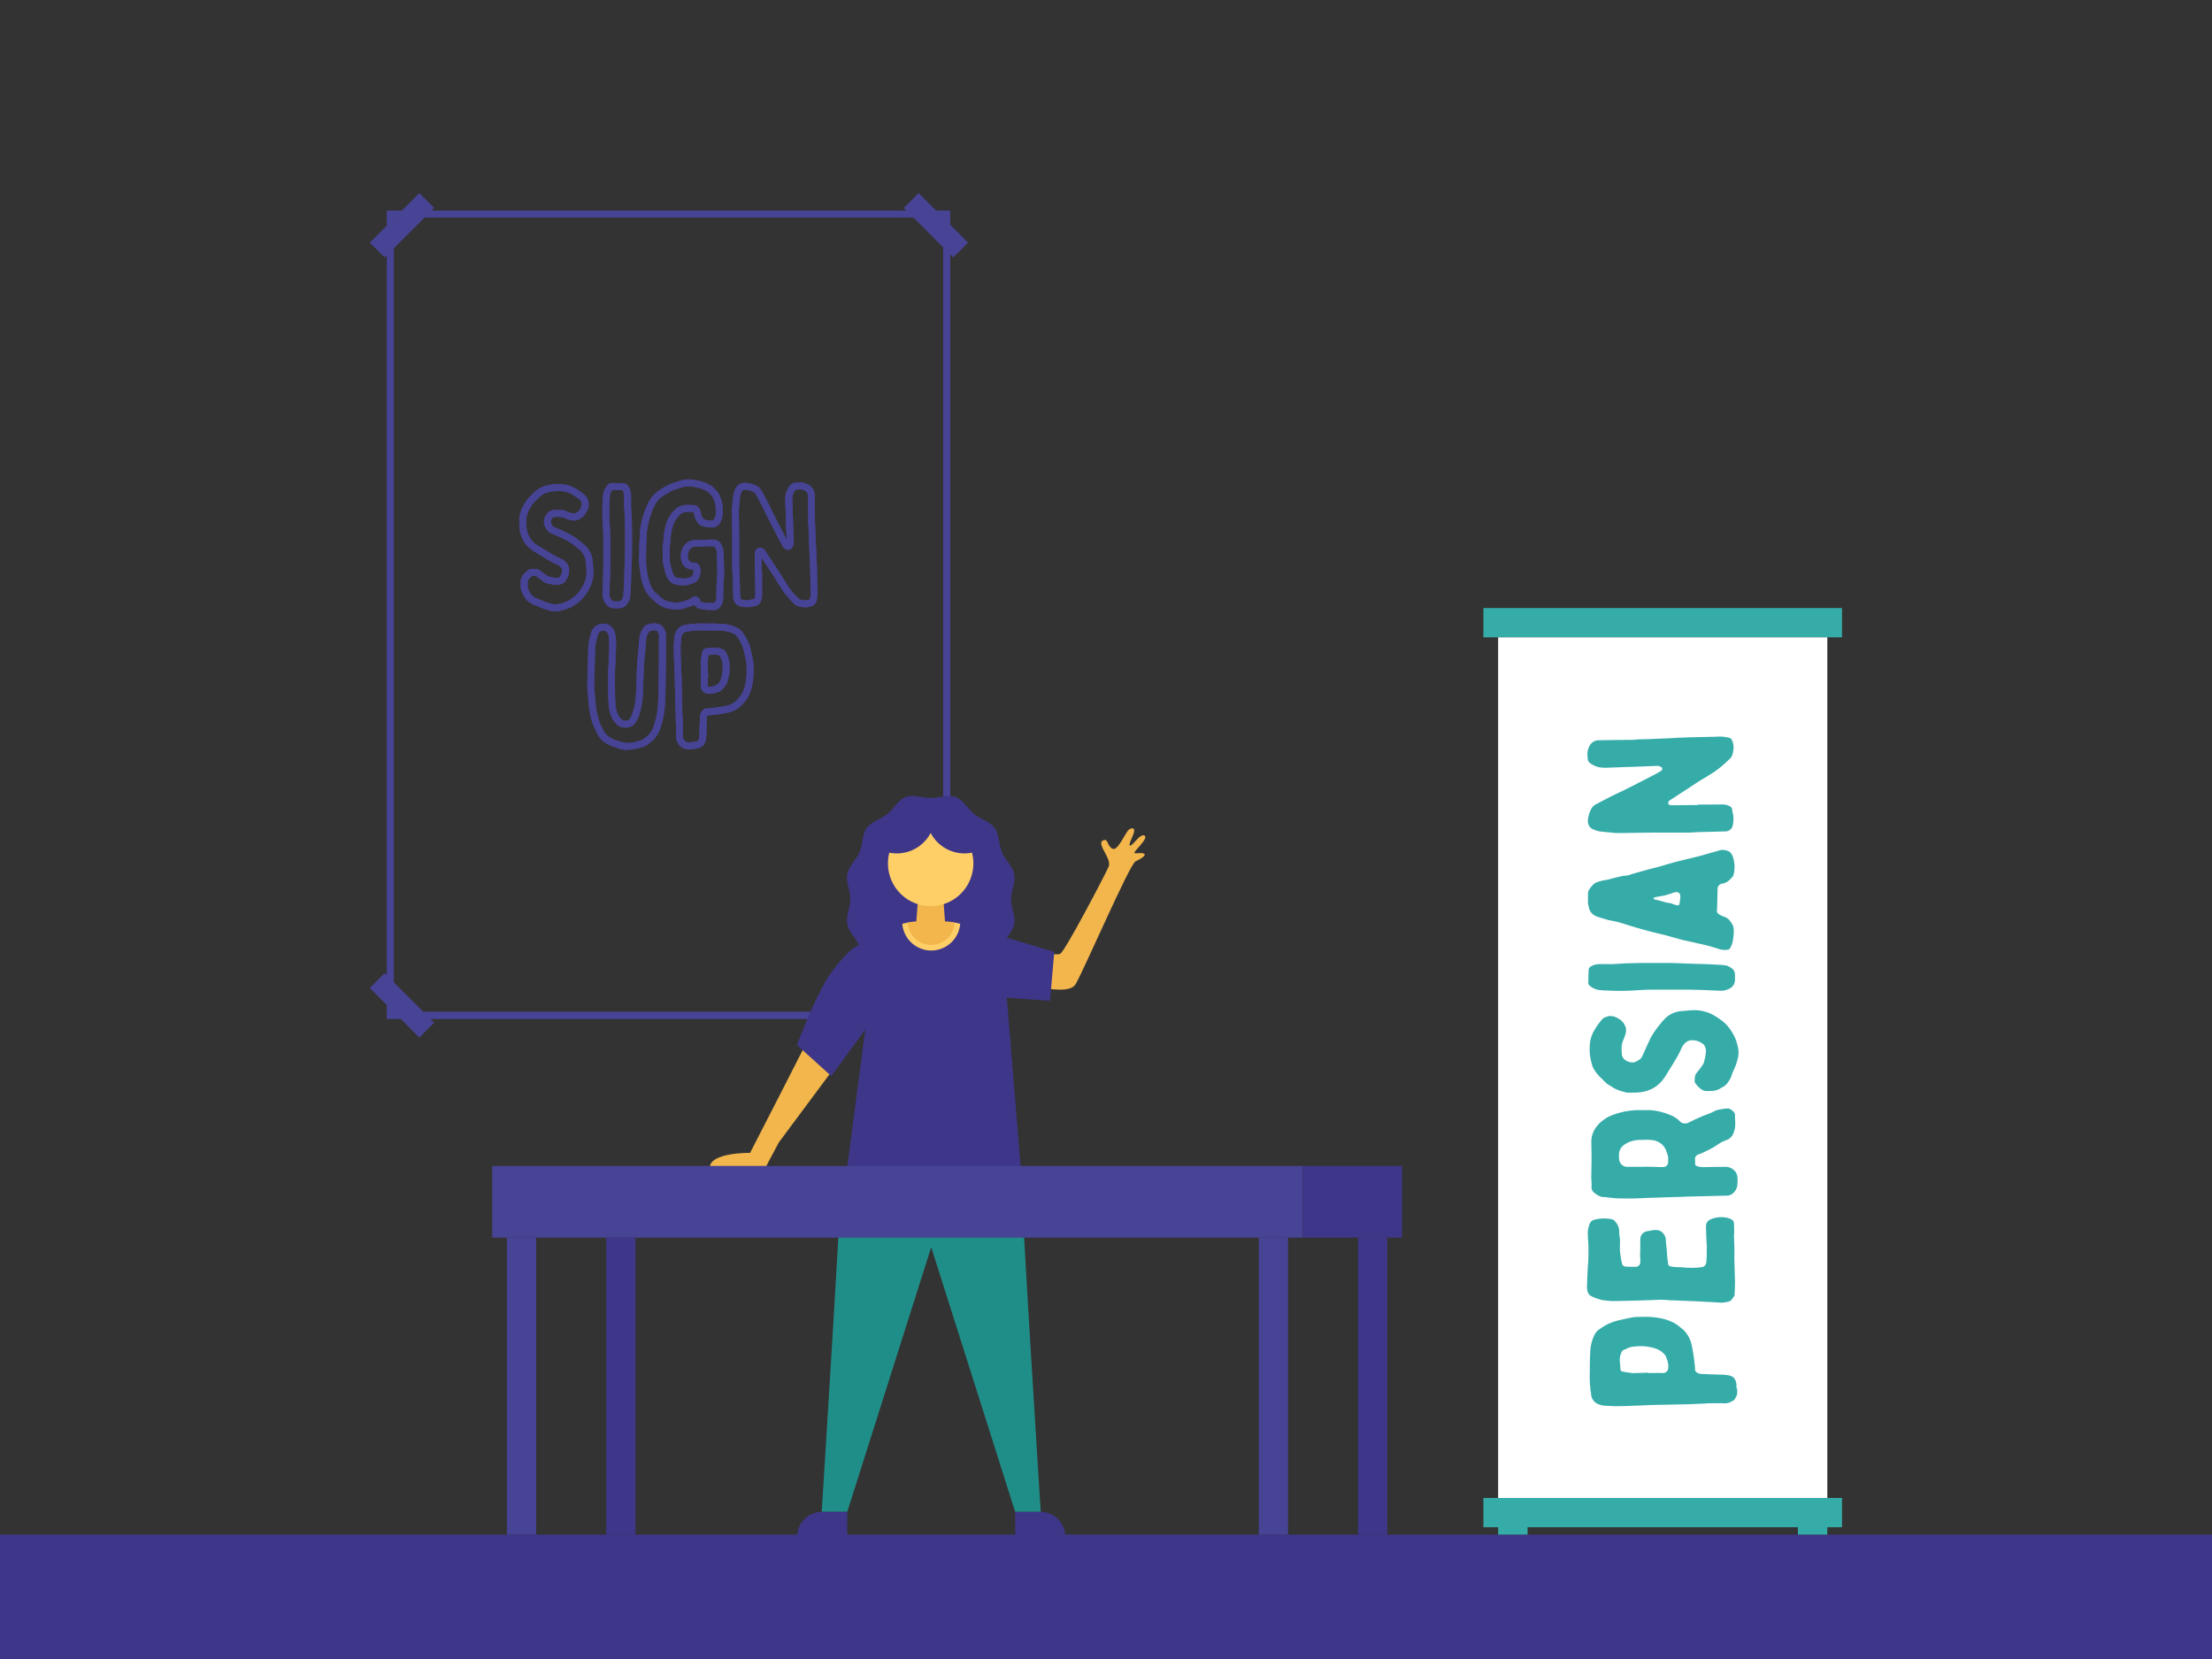 <svg xmlns="http://www.w3.org/2000/svg" width="1600" height="1200" viewBox="0 0 1600 1200"><rect x="0" y="0" width="1600" height="1200" fill="#333333" stroke="none"/><rect y="1110" width="1600" height="90" fill="#3e3689"/><rect x="283.26" y="701.95" width="15" height="50.48" transform="translate(-429.03 418.59) rotate(-45)" fill="#474395"/><rect x="651.73" y="719.68" width="50.48" height="15" transform="translate(-315.92 691.67) rotate(-45)" fill="#474395"/><path d="M687.22,736.92H279.85V152.32H687.22Zm-402.37-5H682.22V157.32H284.85Z" fill="#474395"/><rect x="669.46" y="137.68" width="15" height="50.48" transform="translate(83.08 526.41) rotate(-45)" fill="#474395"/><rect x="265.53" y="155.42" width="50.48" height="15" transform="translate(-30.03 253.33) rotate(-45)" fill="#474395"/><path d="M401.5,442.11a15.83,15.83,0,0,1-5.36-.9l-.4-.12a33,33,0,0,1-5.79-2.2,19.77,19.77,0,0,0-2.28-.88c-.6-.21-1.2-.42-1.81-.67a6.91,6.91,0,0,1-1.49-.79c-.24-.14-.43-.28-.57-.38l-.07-.05a11.48,11.48,0,0,1-4.76-5l-.3-.57a13.31,13.31,0,0,1-2.07-8.36v-.37a8.14,8.14,0,0,1,1.68-5.7l.09-.12a17.09,17.09,0,0,1,4-3.79l.23-.12a8.08,8.08,0,0,1,1.17-.5l.38-.12h.4a26.55,26.55,0,0,1,3,.12,6.86,6.86,0,0,1,4.08,1.77,43.88,43.88,0,0,0,4.73,3.42l.21.13c.53.14,1.06.26,1.6.38s1.34.3,2,.48l.64.07A11.79,11.79,0,0,1,402,418a3.78,3.78,0,0,0,2.81-.62l.23-.32a7.28,7.28,0,0,0,1.49-5,2.87,2.87,0,0,0-.78-1.77,6.45,6.45,0,0,0-2-1.55,52,52,0,0,1-7.54-3.89l-.81-.47c-1.85-1-3.68-2.19-5.46-3.29l-2.1-1.3a35.36,35.36,0,0,1-4.52-3.07l-.11-.1a22.47,22.47,0,0,1-4.76-5.82,23.31,23.31,0,0,1-2.72-9.5c-.13-2.17-.13-4.28-.13-6.33v-.67l.3-1.18a29.46,29.46,0,0,1,2.16-6.47,23.87,23.87,0,0,1,1.34-2.27,19.58,19.58,0,0,0,1.08-1.81l.11-.2a17.39,17.39,0,0,1,2.89-3.29c.43-.42.87-.84,1.28-1.29a24.27,24.27,0,0,1,6.1-4.87,10.39,10.39,0,0,1,2.94-1.23c1.4-.38,2.8-.76,4.24-1a33.63,33.63,0,0,1,11.41,0,23.36,23.36,0,0,1,5.91,2.14,35.06,35.06,0,0,1,5.06,3.26l.72.53a18,18,0,0,1,2.51,2.2,4.62,4.62,0,0,1,.48.59l.31.31.18.56c.05.12.09.23.13.34s.15.35.22.55a7.82,7.82,0,0,1,.63,5.54,4.44,4.44,0,0,1-.64,2,16.83,16.83,0,0,1-1.32,2.56,10.79,10.79,0,0,1-4.32,4l-.66.3c-2.51,1.41-5.07.95-7.27.27a15.57,15.57,0,0,1-2.22-.79l-.89-.35a8.44,8.44,0,0,0-2.88-.81H404.1a20.15,20.15,0,0,0-3.27.11,2.06,2.06,0,0,0-1.49,1,4.55,4.55,0,0,0-.88,3.07v.05l.21.42c.64,1.33,1,2.06,1.79,2.49.44.19.87.4,1.31.62.65.31,1.27.61,1.91.86,2.34.95,5,2.16,8.31,3.81l.11.05a53.56,53.56,0,0,1,8.17,5.7,17.23,17.23,0,0,1,2.26,1.85,17.81,17.81,0,0,1,6.12,11.49c.25,2.58.49,5.27.62,8a25.41,25.41,0,0,1-2.66,11.74,30.35,30.35,0,0,1-2.8,4.5,23.09,23.09,0,0,1-5.13,5.81,33.15,33.15,0,0,1-7.71,4.63,40.18,40.18,0,0,1-5.11,1.56A22,22,0,0,1,401.5,442.11Zm-14.66-9.91.19.11a4.37,4.37,0,0,0,.52.32l.15.06c.54.22,1.07.4,1.61.59a23.78,23.78,0,0,1,2.91,1.16,30.35,30.35,0,0,0,5,1.87l.57.18a12.72,12.72,0,0,0,7,.26,32.44,32.44,0,0,0,4.34-1.33,28.25,28.25,0,0,0,6.52-4,19.44,19.44,0,0,0,4.09-4.73,26,26,0,0,0,2.36-3.78,20.27,20.27,0,0,0,2.16-9.35c-.12-2.57-.36-5.19-.59-7.64a12.94,12.94,0,0,0-4.49-8.32l-.12-.11a12,12,0,0,0-1.68-1.37l-.23-.17a49.08,49.08,0,0,0-7.44-5.22c-3.19-1.58-5.7-2.73-7.9-3.62-.8-.31-1.52-.66-2.23-1-.41-.21-.83-.41-1.24-.59l-.16-.07a9.45,9.45,0,0,1-4-4.77l-.32-.64a4,4,0,0,1-.39-1.76,9.55,9.55,0,0,1,1.76-6.16,7.18,7.18,0,0,1,4.79-3.11,24.82,24.82,0,0,1,4.18-.17h1.24A12.38,12.38,0,0,1,410.1,370c.31.11.66.25,1,.4a12.14,12.14,0,0,0,1.59.58l.13,0c1.85.57,2.79.58,3.59.06l.63-.42h.24a5.62,5.62,0,0,0,2.11-2l.08-.12a12,12,0,0,0,1-2l.19-.48a4,4,0,0,0-.34-3.13l0-.12-.13-.34c0-.07-.06-.14-.08-.2l0,0a13.13,13.13,0,0,0-1.69-1.5l-.87-.63a30.61,30.61,0,0,0-4.32-2.82,18.74,18.74,0,0,0-4.59-1.7,28.68,28.68,0,0,0-9.65,0c-1.2.21-2.45.55-3.76.9a5.5,5.5,0,0,0-1.59.64l-.12.07a19.4,19.4,0,0,0-4.95,3.93c-.53.57-1,1.06-1.54,1.54a14.22,14.22,0,0,0-2.05,2.25c-.41.79-.86,1.48-1.29,2.15a21.12,21.12,0,0,0-1.08,1.82,25.9,25.9,0,0,0-1.77,5.42l-.15.65c0,2.06,0,4,.12,6a18.35,18.35,0,0,0,2.12,7.46,17.79,17.79,0,0,0,3.69,4.47,29.13,29.13,0,0,0,3.86,2.61l2.19,1.35c1.81,1.13,3.52,2.19,5.31,3.2l.85.5a48.45,48.45,0,0,0,6.83,3.55,11,11,0,0,1,3.77,2.71l.11.12a7.75,7.75,0,0,1,2.08,5.14,12.42,12.42,0,0,1-2.54,8.08l0,.06a3.8,3.8,0,0,1-1.35,1.35,8.81,8.81,0,0,1-6.61,1.35c-.18,0-.43-.05-.67-.07a11.44,11.44,0,0,1-1.23-.16l-.17,0c-.63-.17-1.26-.31-1.9-.45s-1.4-.32-2.1-.51l-.46-.17a5.44,5.44,0,0,1-1-.58,48.28,48.28,0,0,1-5.09-3.71,2.53,2.53,0,0,0-1.07-.61l-.31,0a16.91,16.91,0,0,0-2-.1l-.08,0a12.59,12.59,0,0,0-2.64,2.56,2.93,2.93,0,0,0-.74,2.19l0,.39v.71c-.11,2.53.32,4.28,1.41,5.66l.54.68v.36a6.28,6.28,0,0,0,2.48,2.59,5,5,0,0,1,.75.47Zm-3,4h0Z" fill="#474395"/><path d="M446.09,440.07a7.6,7.6,0,0,1-.94-.05,8.67,8.67,0,0,1-6.07-2.16,10.31,10.31,0,0,1-2.06-3,12.72,12.72,0,0,1-1.22-6.14c.06-2.23.15-4.36.25-6.47s.17-4,.23-6c0-1,0-2,.06-3.09s.06-1.91.06-2.83V389.76c0-3.16-.12-6.37-.35-9.54a140.39,140.39,0,0,1-.13-17.67,35.69,35.69,0,0,1,.39-5.19,13.33,13.33,0,0,1,2.42-5.54,5.15,5.15,0,0,1,4.54-2.49h.12c1.19.05,2.38.08,3.57.11s2.44.06,3.66.12a4.85,4.85,0,0,1,4.15,2.57,11.51,11.51,0,0,1,1.67,5.75c.08,1.59.06,3.12,0,4.88,0,1,0,2,0,3.14l.11,1.5c.13,1.72.28,3.86.38,6h0c.06,1.5.09,3,.12,4.43s.06,2.89.12,4.33v17.63c-.06,2.31-.15,4.56-.24,6.82s-.18,4.67-.25,7c-.06,1.31-.09,2.6-.12,3.9s-.06,2.63-.12,3.95l-.38,7.25c0,.33-.06.68-.08,1a20.67,20.67,0,0,1-.27,2.35,6.7,6.7,0,0,1-.86,2.74,10.13,10.13,0,0,1-.8,1.42l-.27.43-.07.11a6.93,6.93,0,0,1-6.08,3.14l-.61,0Q446.6,440.07,446.09,440.07Zm-2.87-85.74a.48.48,0,0,0-.19,0l-.11.18a8.66,8.66,0,0,0-1.66,3.52,30,30,0,0,0-.34,4.56v.16a136.74,136.74,0,0,0,.12,17.09c.25,3.26.37,6.6.37,9.88V410.4c0,1,0,2-.06,3s-.06,2-.06,3c-.06,2.08-.15,4.09-.24,6.11s-.18,4.19-.24,6.32a7.76,7.76,0,0,0,.66,3.77l.1.21a5.09,5.09,0,0,0,1,1.49,3.82,3.82,0,0,0,2.73.72l.41,0a5.72,5.72,0,0,0,1,0l.87,0a2,2,0,0,0,1.91-.9l.3-.48a5.32,5.32,0,0,0,.45-.78l.18-.35a2,2,0,0,0,.25-.64v-.28l.06-.26a15.06,15.06,0,0,0,.21-1.85c0-.4.06-.78.1-1.16l.36-7c.05-1.27.08-2.56.11-3.83s.07-2.67.13-4c.06-2.34.15-4.71.24-7.06s.18-4.46.24-6.69v-17.4c-.06-1.46-.09-2.91-.12-4.38s-.06-2.87-.12-4.33c-.09-2.1-.24-4.2-.37-5.89l-.12-1.78c0-1.22,0-2.3,0-3.29,0-1.7,0-3.17,0-4.62V358a6.65,6.65,0,0,0-1-3.29l-.07-.09c-1.18-.06-2.37-.09-3.55-.12S444.43,354.39,443.22,354.33Z" fill="#474395"/><path d="M512.91,441.2a15.76,15.76,0,0,1-2-.12c-.77-.13-1.44-.21-2.1-.3s-1.42-.18-2.15-.3a6.29,6.29,0,0,1-4.06-2.57h0a2.35,2.35,0,0,1-.43-.5,20.86,20.86,0,0,1-4.71,1.84l-1,.31-1.06.34a19.56,19.56,0,0,1-10.55.55l-.22-.07a5.94,5.94,0,0,0-.95-.15l-.86-.11-.22-.05a19.69,19.69,0,0,1-8.6-4.79c-.62-.61-1.22-1.12-1.9-1.7l-.32-.26c-3.22-2.7-5.43-6.28-7-11.26a59.53,59.53,0,0,1-2-10.49,51.25,51.25,0,0,1-.5-7.64c0-3.51.11-7.06.24-11,0-.9.06-1.86.13-2.78s.11-1.72.11-2.53a41.87,41.87,0,0,1,.9-8,64.31,64.31,0,0,1,5-15.34,22.53,22.53,0,0,1,6.4-8.34,28.36,28.36,0,0,1,3.14-2.12l1.41-.89.15-.09.78-.46c.54-.32,1.11-.66,1.8-1A26.65,26.65,0,0,1,488.1,349l1.65-.53A8.67,8.67,0,0,1,491,348l.22-.07a21.16,21.16,0,0,1,9.13-1,37.82,37.82,0,0,1,8.45,1.8l.14,0a4.43,4.43,0,0,1,1.22.48,41.08,41.08,0,0,1,4,2l.16.11a20.86,20.86,0,0,1,1.85,1.52l.75.66.14.13a10.53,10.53,0,0,1,.88,1,6.09,6.09,0,0,0,.46.55,11.39,11.39,0,0,1,2.47,4.12,20.38,20.38,0,0,1,1.79,8.75,10.32,10.32,0,0,1,.06,1.32c0,.27,0,.58,0,.73l0,.26a13.94,13.94,0,0,1-1.24,6.44,6.94,6.94,0,0,1-6.18,4.72h-.14a19.45,19.45,0,0,1-6.86-.92,6.54,6.54,0,0,1-4-3l-.12-.21a11.69,11.69,0,0,0-.57-1.05l-.09-.14a9.63,9.63,0,0,1-1.29-3.58,9.06,9.06,0,0,0-.63-2.23.3.3,0,0,0-.16,0h-.16a30.43,30.43,0,0,0-5.4,0,7.26,7.26,0,0,0-4.08,1.82,20.72,20.72,0,0,0-5.3,8.87,37,37,0,0,0-1.49,8.65,30.47,30.47,0,0,1-.43,4.57c-.06.47-.13.94-.19,1.41a15.88,15.88,0,0,0,0,3.16v.85c0,1.9,0,3.88.12,5.72v.16a4.83,4.83,0,0,0,.11,1.36l.07.25c.41,1.8.91,4,1.55,6.23a9.41,9.41,0,0,0,2,3.67l.1.12a1.6,1.6,0,0,0,.76.47,19.45,19.45,0,0,0,5.4.76l.62,0a6.82,6.82,0,0,0,2.3-.41,4.72,4.72,0,0,1,.63-.26l.37-.18.39,0a3.36,3.36,0,0,0,2.31-1.64l.05-.07a9.39,9.39,0,0,0,.46-3.73v0l-.09,0h-.08a15,15,0,0,1-3.44-.72,8.38,8.38,0,0,1-5-5.13l0-.09a13.22,13.22,0,0,1,0-7.66,10.46,10.46,0,0,1,2.74-5,10.18,10.18,0,0,1,4.79-2.69,14.21,14.21,0,0,1,3.76-.2,12.76,12.76,0,0,0,1.63,0c.91,0,1.74-.09,2.58-.15,1.66-.1,3.38-.21,5.11-.21a16.35,16.35,0,0,1,3.57.13l.4.08a6.21,6.21,0,0,1,3.53,2.38,13.27,13.27,0,0,1,2.29,7l.37,12.56c0,2.22-.11,4.37-.22,6.45,0,1-.11,2.05-.15,3.08a9,9,0,0,1-.24,2v3.35c0,2,0,4.15-.12,6.27a9.42,9.42,0,0,1-3,6.23,4.68,4.68,0,0,1-3.31,1.4l-1,.07C515,441.12,514,441.2,512.91,441.2ZM506.65,435a2.52,2.52,0,0,0,.56.53h.14c.7.12,1.37.2,2,.29s1.45.19,2.21.31a20.8,20.8,0,0,0,3.92-.06l1.09-.08h.1l.09-.08a4.29,4.29,0,0,0,1.36-2.88c.11-1.93.11-3.88.11-5.94l.05-4.1a7.39,7.39,0,0,0,.2-1.3c0-1.14.09-2.19.15-3.23.1-2,.21-4.11.21-6.13l-.36-12.41a8.16,8.16,0,0,0-1.4-4.32,1,1,0,0,0-.61-.37,10.79,10.79,0,0,0-2.34-.1l-.31,0c-1.62,0-3.23.1-4.94.2l-2.58.15a15.58,15.58,0,0,1-2.16,0,10.59,10.59,0,0,0-2.42.08,5.27,5.27,0,0,0-2.39,1.37,5.48,5.48,0,0,0-1.4,2.68,8.67,8.67,0,0,0-.21,4.74c.66,1.6,1.42,2,2,2.25a11,11,0,0,0,2.35.46l.3,0a4.68,4.68,0,0,1,4.22,4.32,14.25,14.25,0,0,1-.69,6l-.17.43a3.33,3.33,0,0,1-.68,1.09,8.23,8.23,0,0,1-5.23,3.45l-.21.07a10.65,10.65,0,0,1-4.12.91l-.62.05a23.61,23.61,0,0,1-7-.9l-.11,0a6.6,6.6,0,0,1-3.27-2.08,14.17,14.17,0,0,1-3.06-5.63c-.66-2.36-1.18-4.55-1.59-6.39a8.82,8.82,0,0,1-.33-2.74c-.12-2-.12-4-.12-6v-.48a22.15,22.15,0,0,1,0-4.07c.07-.58.14-1.08.21-1.57a28.34,28.34,0,0,0,.39-4,41.66,41.66,0,0,1,1.67-9.93,25.73,25.73,0,0,1,6.55-11,12.4,12.4,0,0,1,6.8-3.23l.15,0a35.37,35.37,0,0,1,6.34,0,5,5,0,0,1,4.57,2.82l.1.24a14.42,14.42,0,0,1,1,3.61,4.38,4.38,0,0,0,.61,1.6,13.55,13.55,0,0,1,.77,1.39,1.58,1.58,0,0,0,.91.72l.21.06a14.76,14.76,0,0,0,5.1.73c1.47-.19,1.78-.81,2-1.38l.09-.24a9.23,9.23,0,0,0,.9-4.15,9.93,9.93,0,0,1-.07-1.4,5,5,0,0,0,0-.72l0-.42a15.6,15.6,0,0,0-1.33-6.83l-.07-.15a7.58,7.58,0,0,0-1.38-2.52,10.33,10.33,0,0,1-.87-1c-.14-.17-.26-.34-.41-.49l-.75-.66a17.28,17.28,0,0,0-1.34-1.12,36.5,36.5,0,0,0-3.54-1.74l-.25-.13-.48-.13a32.47,32.47,0,0,0-7.32-1.57,16.14,16.14,0,0,0-7.06.7l-.39.13a5.88,5.88,0,0,0-.68.24l-.29.12-1.89.63a22.37,22.37,0,0,0-4.79,1.91l-.18.1c-.56.28-1,.57-1.56.87l-.8.47-1.47.93a22.94,22.94,0,0,0-2.62,1.76,17.6,17.6,0,0,0-5,6.54,60,60,0,0,0-4.66,14.18,37.09,37.09,0,0,0-.81,7.1c0,1-.06,1.94-.13,2.86s-.11,1.72-.11,2.54c-.13,4-.24,7.49-.24,10.92a45.92,45.92,0,0,0,.45,6.94l0,.11a54.2,54.2,0,0,0,1.85,9.63c1.22,4,2.94,6.83,5.39,8.88l.33.28c.73.62,1.43,1.2,2.13,1.9a14.72,14.72,0,0,0,6.27,3.53l.5.06a9.14,9.14,0,0,1,1.83.33,14.65,14.65,0,0,0,7.81-.44l1.06-.35,1.1-.34a16.46,16.46,0,0,0,3.74-1.44v-.28l1.22-.61.28-.22h.2a3.8,3.8,0,0,1,3.28.13,3.76,3.76,0,0,1,1.94,2.9Zm-4.76-22.88Z" fill="#474395"/><path d="M582.53,439.28a18.29,18.29,0,0,1-5.08-.8l-.17-.06a8.29,8.29,0,0,1-3.57-2.38c-.44-.49-.91-1-1.38-1.48s-1-1.05-1.5-1.61l-.08-.08c-.43-.54-.88-1.06-1.32-1.58a43.43,43.43,0,0,1-3.44-4.4L562.25,421c-1-1.73-2.07-3.41-3.25-5.18-.55-.82-1.1-1.64-1.64-2.48l-4-6.16c-.8-1.2-1.59-2.41-2.38-3.61,0,1.62,0,3.23,0,4.85s0,3.27,0,4.91h.25v17.26a11.2,11.2,0,0,1-1.52,5.41,4.06,4.06,0,0,1-2.92,2.2l-.6.12c-1,.2-2.08.41-3.11.68l-.2,0a18.12,18.12,0,0,1-5.77-.11l-.91-.12A6.91,6.91,0,0,1,530.4,432L530,418.5c0-1.67-.11-3.22-.22-4.86l0-.48c0-.38,0-.75-.06-1.11s-.06-.89-.06-1.29V390.24c0-3.46-.07-7-.13-10.46s-.12-7-.12-10.55a34.05,34.05,0,0,1,.23-3.46c.05-.54.1-1.08.14-1.64.07-.82.16-1.66.26-2.51s.17-1.55.23-2.3a17.35,17.35,0,0,1,1.52-5.46l.07-.15a7.43,7.43,0,0,1,5.47-4.31,4.58,4.58,0,0,1,1.5-.19h.24A20.48,20.48,0,0,1,547,351.3a9.24,9.24,0,0,1,4.35,4.46c.5.94,1,1.86,1.49,2.78,1,1.8,1.87,3.5,2.75,5.25s1.8,3.57,2.64,5.35l.78,1.65,2.53,5c.71,1.4,1.43,2.84,2.14,4.12l.06.11c1.06,2.19,2.17,4.28,3.34,6.49l1.23,2.32c.22.44.45.87.69,1.31,0-1.51-.12-3-.18-4.51-.1-2.12-.19-4.24-.25-6.36-.06-1.18-.09-2.41-.12-3.66s-.06-2.39-.12-3.61c-.12-3.27-.24-6.51-.36-9.88a29.53,29.53,0,0,1,.22-3.52l.07-.54a16.34,16.34,0,0,1,2.58-6.1,6.2,6.2,0,0,1,5.59-2.87l.18-.09.53,0a13,13,0,0,1,8.46,2.12,8.44,8.44,0,0,1,3.62,7.09c.12,6.34.24,12.94.24,19.45a17,17,0,0,0,.22,2.28l0,.29c.12,4.35.24,8.84.48,13.13s.37,8.37.61,12.35v.15a31,31,0,0,0,.11,3.23v.19l.37,15.24c0,.82,0,1.55.06,2.26s.06,1.5.06,2.24a24,24,0,0,1-.93,6.17l0,.15a4.62,4.62,0,0,1-2.31,2.6l-.32.18A12.23,12.23,0,0,1,582.53,439.28Zm-3.6-5.58c2.76.79,4.82.76,6.66-.08h0l.15-.09a17.52,17.52,0,0,0,.67-4.52c0-.67,0-1.34-.06-2s-.06-1.58-.06-2.41L586,409.47c-.12-1.26-.13-2.38-.13-3.56-.23-4-.48-8.12-.6-12.36s-.36-8.72-.48-13.06a20.4,20.4,0,0,1-.25-2.85c0-6.46-.12-13-.24-19.4a3.5,3.5,0,0,0-1.49-3.05,7.94,7.94,0,0,0-5-1.23,5,5,0,0,1-1.31.13h-.19c-.41,0-.76,0-1.29.75a11.3,11.3,0,0,0-1.75,4.09l0,.18c-.1,1.05-.2,1.95-.2,2.92.12,3.27.24,6.51.37,9.75.06,1.24.09,2.48.12,3.71s.06,2.39.12,3.58c.06,2.15.15,4.25.24,6.34s.18,4.13.24,6.19a6.37,6.37,0,0,1-.94,4,3.63,3.63,0,0,1-4.52,1.82,4.19,4.19,0,0,1-2.25-1.87c-.84-1.43-1.71-2.92-2.47-4.42l-1.2-2.26c-1.14-2.14-2.31-4.35-3.4-6.6-.74-1.33-1.48-2.79-2.19-4.2l-3.37-6.79c-.82-1.72-1.66-3.5-2.56-5.18s-1.77-3.42-2.72-5.19L546.94,358l-.05-.11a4.41,4.41,0,0,0-2.12-2.18l-.09-.05a15.08,15.08,0,0,0-5.87-1.48l-.08,0-.41.05c-.62.08-1.29.33-1.94,1.58a12.66,12.66,0,0,0-1.1,3.8c-.07.82-.16,1.66-.26,2.49s-.17,1.57-.23,2.33c0,.58-.1,1.17-.16,1.75-.1,1-.2,2-.2,3,0,3.46.06,7,.12,10.46s.13,7,.13,10.55v20.52c0,.29,0,.6.05.92s.06.92.07,1.39v.24c.12,1.72.23,3.35.23,5.13l.36,13.49a1.92,1.92,0,0,0,1.64,1.92l.78.1a14.57,14.57,0,0,0,4.12.17c1.17-.31,2.33-.54,3.35-.74l.21,0a6.22,6.22,0,0,0,.79-2.78V418.3h-.24v-2.5c0-2.45,0-4.9-.06-7.35s-.06-4.94-.06-7.41a7.56,7.56,0,0,1,.17-1.84,3.62,3.62,0,0,1,3.26-3l.4,0a4.24,4.24,0,0,1,3.72,2.16c1.28,2,2.65,4,4,6.1s2.73,4.15,4.07,6.19c.53.83,1.07,1.63,1.6,2.42,1.17,1.77,2.39,3.59,3.43,5.48l3.6,5.69a38.85,38.85,0,0,0,3,3.87c.45.53.91,1.06,1.35,1.6s.91,1,1.37,1.46,1,1.06,1.51,1.62A3.3,3.3,0,0,0,578.93,433.7Zm-33.58-.07h0Zm-6.72-79.42Z" fill="#474395"/><path d="M454,542.41h-.07a17.83,17.83,0,0,1-6.62-1.13c-1-.4-2.09-.75-3.17-1.09l-1.3-.42a25,25,0,0,1-7-4,16.94,16.94,0,0,1-3.92-5.21l-.08-.17-.35-.79a24.75,24.75,0,0,0-1.13-2.37,33.13,33.13,0,0,1-2.24-5.78l-.18-.6a70.65,70.65,0,0,1-1.63-7.57c-.23-1.24-.36-2.66-.47-3.91l-.4-4.64a82.36,82.36,0,0,1-.61-12.4c.12-3.55.21-7.08.31-10.63s.18-6.9.3-10.39c0-.72,0-1.54.06-2.35s.06-1.49.06-2.24a6.47,6.47,0,0,1,.33-2c.46-2.09.95-4.24,1.55-6.39a8.88,8.88,0,0,1,4.79-6.2c3.37-1.77,7.95-1.1,10.26,1.45a9.58,9.58,0,0,1,1.93,3.12l0,.11a19.9,19.9,0,0,1,1.14,7.06,81.15,81.15,0,0,1-.17,8.85c-.08,1.41-.16,2.83-.2,4.25v2c0,1.4-.12,2.76-.24,4.08,0,.49,0,1-.07,1.48s-.05.85-.05,1.28c0,1.45,0,2.9,0,4.34,0,2.81-.05,5.72,0,8.55q0,5.34.36,10.46a19.85,19.85,0,0,0,1.4,6.67,12.11,12.11,0,0,0,3.55,5l.39.18.21.1a5.76,5.76,0,0,0,3.49-.09,2.26,2.26,0,0,0,1.15-.9l.08-.13a16,16,0,0,0,2.3-4.89A45.83,45.83,0,0,0,460,502.46c.18-3.57.3-7.19.42-10.69s.24-7.17.42-10.79c.17-2.82.44-5.6.7-8.29.14-1.42.28-2.84.4-4.28.12-2,.25-4.1.5-6.2a17.25,17.25,0,0,1,3.5-8.88l.26-.28a3.69,3.69,0,0,1,1.95-1.15l.61-.2a15.63,15.63,0,0,1,3.45-.8,9.39,9.39,0,0,1,4,.53,6.16,6.16,0,0,1,3.74,2.65l.17.27a10.89,10.89,0,0,1,1.63,6.17c-.11,1.83-.11,3.6-.11,5.47v18.94h-.12c0,4.53,0,9.16-.12,13.73,0,3.35-.12,6.66-.37,10.11a67.53,67.53,0,0,1-2.66,15.71,24.74,24.74,0,0,1-5.15,10l-.09.08c-.27.28-.58.55-.89.82s-.47.41-.68.62-.53.48-.77.67l-.2.17a15.72,15.72,0,0,1-6.8,3.84l-.76.19c-.79.19-1.6.39-2.39.65l-.19,0a33.8,33.8,0,0,1-6.39.79Zm-17.6-14.16a12.39,12.39,0,0,0,2.63,3.62,20,20,0,0,0,5.45,3.18l1.17.37c1.17.37,2.39.75,3.53,1.22a12.66,12.66,0,0,0,4.68.77,29.56,29.56,0,0,0,5.33-.62c.95-.31,1.87-.53,2.69-.73l.46-.11A10.79,10.79,0,0,0,467,533.4a6.41,6.41,0,0,1,.64-.56c.12-.1.26-.21.39-.34.28-.28.59-.55.9-.82l.64-.58a20.41,20.41,0,0,0,4-8.1A62.77,62.77,0,0,0,476,508.41c.24-3.34.36-6.54.36-9.78v-.05c.12-5.38.12-10.85.12-16.15v-2.5h.12V466c0-2,0-3.8.13-5.8a6,6,0,0,0-1-3.3c-.35-.47-.53-.55-.54-.55l-.43-.1a5.25,5.25,0,0,0-2.06-.37,11.7,11.7,0,0,0-2.47.6l-.56.17a12.16,12.16,0,0,0-2.31,6.08c-.24,2-.36,4-.48,6v.11c-.12,1.46-.26,2.9-.4,4.34-.27,2.76-.53,5.37-.68,8.07-.18,3.57-.31,7.19-.42,10.69s-.25,7.16-.43,10.78a51.24,51.24,0,0,1-2.43,13.87,20.79,20.79,0,0,1-3,6.25A7.25,7.25,0,0,1,456,525.7a10.75,10.75,0,0,1-6.64.18l-.11,0a8.91,8.91,0,0,1-.86-.37l-.24-.12-.4-.13-.33-.26a17.07,17.07,0,0,1-5.4-7.28,25.5,25.5,0,0,1-1.76-8.26c-.24-3.47-.36-7.08-.36-10.68-.08-2.86-.06-5.81,0-8.66,0-1.43,0-2.87,0-4.3,0-.53,0-1.06.06-1.6s.06-.85.06-1.28v-.23c.12-1.3.23-2.52.23-3.73v-2c0-1.54.13-3,.21-4.46a75.94,75.94,0,0,0,.16-8.36V464a15.18,15.18,0,0,0-.79-5.3,4.82,4.82,0,0,0-.9-1.56l-.12-.13c-.7-.81-2.8-1.15-4.24-.4a4,4,0,0,0-2.21,2.79l-.06.23c-.59,2.1-1.07,4.26-1.54,6.36l-.07.24a2,2,0,0,0-.11.53c0,.81,0,1.62-.07,2.44s-.06,1.49-.06,2.24c-.12,3.56-.21,7-.29,10.43s-.19,7.11-.31,10.66a76.92,76.92,0,0,0,.59,11.73l.4,4.7c.11,1.2.22,2.44.42,3.55a69.78,69.78,0,0,0,1.53,7.09l.12.39a28.73,28.73,0,0,0,1.85,4.87,29,29,0,0,1,1.33,2.77Z" fill="#474395"/><path d="M498.91,542.1a4.51,4.51,0,0,1-.72-.05,8.3,8.3,0,0,1-4.82-1.39l-.15-.09a6.25,6.25,0,0,1-2.69-2.86c-.1-.18-.2-.36-.31-.54l-.16-.29a10.34,10.34,0,0,1-1.07-5.27c.07-2.24.05-4.4,0-6.68v-1h-.06l-.44-13.37-.37-18.12c0-2.13-.1-4.13-.21-6.25-.05-1.1-.11-2.2-.15-3.31q-.06-2.06-.15-4.08c-.1-2.68-.21-5.45-.21-8.19a56.61,56.61,0,0,1,.14-6.14c0-.63.07-1.27.1-1.9a13.58,13.58,0,0,1,1.45-5.8,9.37,9.37,0,0,1,8.33-5l.38-.11a7.72,7.72,0,0,1,.83-.2l.48-.05a9.38,9.38,0,0,0,1.66-.09,62.93,62.93,0,0,1,9.05-.3l2.88,0c3.19,0,6.59.13,9.32.24a27,27,0,0,1,10.19,2.35,11.24,11.24,0,0,1,5.48,4.61,31.83,31.83,0,0,1,5.35,11.94c.59,2.58,1.22,5.29,1.71,8a34,34,0,0,1,.29,5.29,48,48,0,0,1-.9,12,30.68,30.68,0,0,1-2.14,6.83,21.18,21.18,0,0,1-3.46,5.43c-.14.19-.3.38-.46.57a3.75,3.75,0,0,0-.26.33l-.17.22a19.67,19.67,0,0,1-10.94,6.58,80.41,80.41,0,0,1-9.93,1.6l-2.08.24c-1,.11-2,.22-3,.25a3.15,3.15,0,0,0-.43,1.59L511,529.92c0,1.25-.13,2.66-.25,3.88l-.06.4a13,13,0,0,1-.56,2.36c-1.35,4.05-5.34,4.75-6.65,5a7.09,7.09,0,0,1-1.81.06l-.23,0-.14.06A6.73,6.73,0,0,1,498.91,542.1Zm-4.37-7.44c.13.2.24.41.36.61a4.15,4.15,0,0,0,.51.8l.54.31a7.14,7.14,0,0,0,.91.49l.26.07a4.59,4.59,0,0,0,1.28.11l.48.05a1.56,1.56,0,0,0,.48-.09,4.57,4.57,0,0,1,1.83-.44c.25,0,.51,0,.77,0a3.65,3.65,0,0,0,.56,0c2.26-.39,2.62-1,2.83-1.67l.07-.18a8.19,8.19,0,0,0,.29-1.38l0-.17c.11-1.08.22-2.31.22-3.39l.37-10.88a8.16,8.16,0,0,1,1.52-4.67l.31-.38a4.92,4.92,0,0,1,2.61-1.4l.48,0a28.49,28.49,0,0,0,2.88-.22l2.07-.25a77.13,77.13,0,0,0,9.37-1.49,14.9,14.9,0,0,0,8.21-4.87c.15-.21.31-.41.49-.62a3.75,3.75,0,0,0,.26-.33l.24-.3a16.47,16.47,0,0,0,2.73-4.29,26.84,26.84,0,0,0,1.76-5.72,42.37,42.37,0,0,0,.79-10.69v-.16a29.64,29.64,0,0,0-.22-4.54c-.46-2.51-1.07-5.17-1.66-7.74a27,27,0,0,0-4.56-10.14l-.07-.1a6.38,6.38,0,0,0-3.14-2.74l-.17-.07a22.11,22.11,0,0,0-8.39-1.93c-2.7-.11-6-.24-9.13-.24-1,0-2,0-3,0a57.24,57.24,0,0,0-8.25.25,12.7,12.7,0,0,1-2.1.14l-.28.07a6.08,6.08,0,0,1-1.69.29,4.38,4.38,0,0,0-3.8,2.15,8.71,8.71,0,0,0-1,3.75v.11c0,.67-.07,1.35-.11,2-.11,2-.22,3.83-.14,5.67v.12c0,2.67.1,5.4.21,8.05.05,1.37.11,2.74.15,4.12q.06,1.61.15,3.21c.1,2.09.21,4.26.21,6.46l.37,18.06.28,8.48h.2v2.5c0,1.16,0,2.3,0,3.44,0,2.26.05,4.6,0,7V532A5.52,5.52,0,0,0,494.54,534.66Zm19-32.81h-.31l-.29-.07s-.06,0-.13,0a5.61,5.61,0,0,1-1.19-.1,5.46,5.46,0,0,1-4.71-5.58V496c.07-1.85.05-3.69,0-5.62,0-1,0-1.95,0-2.92V485h.14c-.07-1.75-.13-3.52-.14-5.29a3.74,3.74,0,0,1-.12-1l.05-.47c.14-.73.24-1.48.34-2.24a33.93,33.93,0,0,1,.64-3.71c.47-2.4,1.79-3.49,4.27-3.52l4.27-.35a12.45,12.45,0,0,1,5.69,1,5.14,5.14,0,0,1,3.59,3.67c.05.14.11.24.16.35A16,16,0,0,1,527.7,481a30,30,0,0,1-1.33,11.34,14.4,14.4,0,0,1-3.6,6,9.14,9.14,0,0,1-4.06,2.46A16.72,16.72,0,0,1,513.56,501.85Zm-.73-5.06a5.63,5.63,0,0,1,.93.06,13.93,13.93,0,0,0,3.38-.83,4.21,4.21,0,0,0,1.94-1.08l.12-.13a9.47,9.47,0,0,0,2.4-4,24.73,24.73,0,0,0,1.11-9.52,11.3,11.3,0,0,0-1.23-5.37l-.09-.15a9.21,9.21,0,0,1-.5-1.17l-.07-.25s-.08-.11-.4-.22l-.17-.06a7.63,7.63,0,0,0-3.47-.66l-4.15.34c-.21.92-.34,1.9-.48,2.93-.07.51-.14,1-.22,1.54v1c0,2.71.13,5.48.24,8.17l.12,2.61H512v.35c0,1.9.05,3.86,0,5.83,0,.49.16.55.52.61l.25,0S512.76,496.79,512.83,496.79Z" fill="#474395"/><rect x="283.26" y="701.95" width="15" height="50.48" transform="translate(-429.03 418.59) rotate(-45)" fill="#474395"/><rect x="651.73" y="719.68" width="50.48" height="15" transform="translate(-315.92 691.67) rotate(-45)" fill="#474395"/><path d="M687.22,736.92H279.85V152.32H687.22Zm-402.37-5H682.22V157.32H284.85Z" fill="#474395"/><rect x="669.46" y="137.68" width="15" height="50.48" transform="translate(83.08 526.41) rotate(-45)" fill="#474395"/><rect x="265.53" y="155.42" width="50.48" height="15" transform="translate(-30.03 253.33) rotate(-45)" fill="#474395"/><path d="M401.5,442.11a15.83,15.83,0,0,1-5.36-.9l-.4-.12a33,33,0,0,1-5.79-2.2,19.77,19.77,0,0,0-2.28-.88c-.6-.21-1.2-.42-1.81-.67a6.91,6.91,0,0,1-1.49-.79c-.24-.14-.43-.28-.57-.38l-.07-.05a11.48,11.48,0,0,1-4.76-5l-.3-.57a13.31,13.31,0,0,1-2.07-8.36v-.37a8.14,8.14,0,0,1,1.68-5.7l.09-.12a17.09,17.09,0,0,1,4-3.79l.23-.12a8.08,8.08,0,0,1,1.17-.5l.38-.12h.4a26.55,26.55,0,0,1,3,.12,6.86,6.86,0,0,1,4.08,1.77,43.88,43.88,0,0,0,4.73,3.42l.21.13c.53.14,1.06.26,1.6.38s1.34.3,2,.48l.64.07A11.79,11.79,0,0,1,402,418a3.78,3.78,0,0,0,2.81-.62l.23-.32a7.28,7.28,0,0,0,1.49-5,2.87,2.87,0,0,0-.78-1.77,6.45,6.45,0,0,0-2-1.55,52,52,0,0,1-7.54-3.89l-.81-.47c-1.85-1-3.68-2.19-5.46-3.29l-2.1-1.3a35.36,35.36,0,0,1-4.52-3.07l-.11-.1a22.47,22.47,0,0,1-4.76-5.82,23.31,23.31,0,0,1-2.72-9.5c-.13-2.17-.13-4.28-.13-6.33v-.67l.3-1.18a29.46,29.46,0,0,1,2.16-6.47,23.87,23.87,0,0,1,1.34-2.27,19.58,19.58,0,0,0,1.08-1.81l.11-.2a17.39,17.39,0,0,1,2.89-3.29c.43-.42.87-.84,1.28-1.29a24.27,24.27,0,0,1,6.1-4.87,10.39,10.39,0,0,1,2.94-1.23c1.4-.38,2.8-.76,4.24-1a33.63,33.63,0,0,1,11.41,0,23.36,23.36,0,0,1,5.91,2.14,35.06,35.06,0,0,1,5.06,3.26l.72.53a18,18,0,0,1,2.51,2.2,4.62,4.62,0,0,1,.48.59l.31.31.18.56c.05.12.09.23.13.34s.15.35.22.55a7.82,7.82,0,0,1,.63,5.54,4.44,4.44,0,0,1-.64,2,16.83,16.83,0,0,1-1.32,2.56,10.79,10.79,0,0,1-4.32,4l-.66.3c-2.51,1.41-5.07.95-7.27.27a15.57,15.57,0,0,1-2.22-.79l-.89-.35a8.44,8.44,0,0,0-2.88-.81H404.1a20.15,20.15,0,0,0-3.27.11,2.06,2.06,0,0,0-1.49,1,4.55,4.55,0,0,0-.88,3.07v.05l.21.42c.64,1.33,1,2.06,1.79,2.49.44.19.87.4,1.31.62.65.31,1.27.61,1.91.86,2.34.95,5,2.16,8.31,3.81l.11.05a53.56,53.56,0,0,1,8.17,5.7,17.23,17.23,0,0,1,2.26,1.85,17.81,17.81,0,0,1,6.12,11.49c.25,2.58.49,5.27.62,8a25.41,25.41,0,0,1-2.66,11.74,30.35,30.35,0,0,1-2.8,4.5,23.09,23.09,0,0,1-5.13,5.81,33.15,33.15,0,0,1-7.71,4.63,40.18,40.18,0,0,1-5.11,1.56A22,22,0,0,1,401.5,442.11Zm-14.66-9.91.19.11a4.37,4.37,0,0,0,.52.32l.15.06c.54.22,1.07.4,1.61.59a23.78,23.78,0,0,1,2.91,1.16,30.35,30.35,0,0,0,5,1.87l.57.18a12.72,12.72,0,0,0,7,.26,32.44,32.44,0,0,0,4.34-1.33,28.25,28.25,0,0,0,6.52-4,19.44,19.44,0,0,0,4.09-4.73,26,26,0,0,0,2.36-3.78,20.27,20.27,0,0,0,2.16-9.35c-.12-2.57-.36-5.19-.59-7.64a12.94,12.94,0,0,0-4.49-8.32l-.12-.11a12,12,0,0,0-1.68-1.37l-.23-.17a49.08,49.08,0,0,0-7.44-5.22c-3.19-1.58-5.7-2.73-7.9-3.62-.8-.31-1.52-.66-2.23-1-.41-.21-.83-.41-1.24-.59l-.16-.07a9.45,9.45,0,0,1-4-4.77l-.32-.64a4,4,0,0,1-.39-1.76,9.55,9.55,0,0,1,1.76-6.16,7.18,7.18,0,0,1,4.79-3.11,24.82,24.82,0,0,1,4.18-.17h1.24A12.38,12.38,0,0,1,410.1,370c.31.11.66.25,1,.4a12.14,12.14,0,0,0,1.59.58l.13,0c1.85.57,2.79.58,3.59.06l.63-.42h.24a5.62,5.62,0,0,0,2.11-2l.08-.12a12,12,0,0,0,1-2l.19-.48a4,4,0,0,0-.34-3.13l0-.12-.13-.34c0-.07-.06-.14-.08-.2l0,0a13.13,13.13,0,0,0-1.69-1.5l-.87-.63a30.61,30.61,0,0,0-4.32-2.82,18.74,18.74,0,0,0-4.59-1.7,28.68,28.68,0,0,0-9.65,0c-1.2.21-2.45.55-3.76.9a5.5,5.5,0,0,0-1.59.64l-.12.07a19.4,19.4,0,0,0-4.95,3.93c-.53.57-1,1.06-1.54,1.54a14.22,14.22,0,0,0-2.05,2.25c-.41.79-.86,1.48-1.29,2.15a21.12,21.12,0,0,0-1.08,1.82,25.9,25.9,0,0,0-1.77,5.42l-.15.65c0,2.06,0,4,.12,6a18.35,18.35,0,0,0,2.12,7.46,17.79,17.79,0,0,0,3.69,4.47,29.13,29.13,0,0,0,3.86,2.61l2.19,1.35c1.81,1.13,3.52,2.19,5.31,3.2l.85.5a48.45,48.45,0,0,0,6.83,3.55,11,11,0,0,1,3.77,2.71l.11.12a7.75,7.75,0,0,1,2.08,5.14,12.42,12.42,0,0,1-2.54,8.08l0,.06a3.8,3.8,0,0,1-1.35,1.35,8.81,8.81,0,0,1-6.61,1.35c-.18,0-.43-.05-.67-.07a11.44,11.44,0,0,1-1.23-.16l-.17,0c-.63-.17-1.26-.31-1.9-.45s-1.4-.32-2.1-.51l-.46-.17a5.44,5.44,0,0,1-1-.58,48.28,48.28,0,0,1-5.09-3.71,2.53,2.53,0,0,0-1.07-.61l-.31,0a16.91,16.91,0,0,0-2-.1l-.08,0a12.59,12.59,0,0,0-2.64,2.56,2.93,2.93,0,0,0-.74,2.19l0,.39v.71c-.11,2.53.32,4.28,1.41,5.66l.54.68v.36a6.28,6.28,0,0,0,2.48,2.59,5,5,0,0,1,.75.47Zm-3,4h0Z" fill="#474395"/><path d="M446.09,440.07a7.6,7.6,0,0,1-.94-.05,8.67,8.67,0,0,1-6.07-2.16,10.31,10.31,0,0,1-2.06-3,12.72,12.72,0,0,1-1.22-6.14c.06-2.23.15-4.36.25-6.47s.17-4,.23-6c0-1,0-2,.06-3.09s.06-1.91.06-2.83V389.76c0-3.16-.12-6.37-.35-9.54a140.39,140.39,0,0,1-.13-17.67,35.69,35.69,0,0,1,.39-5.19,13.33,13.33,0,0,1,2.42-5.54,5.15,5.15,0,0,1,4.54-2.49h.12c1.19.05,2.38.08,3.57.11s2.44.06,3.66.12a4.85,4.85,0,0,1,4.15,2.57,11.51,11.51,0,0,1,1.67,5.75c.08,1.59.06,3.12,0,4.88,0,1,0,2,0,3.14l.11,1.5c.13,1.72.28,3.86.38,6h0c.06,1.5.09,3,.12,4.43s.06,2.89.12,4.33v17.63c-.06,2.31-.15,4.56-.24,6.82s-.18,4.67-.25,7c-.06,1.31-.09,2.6-.12,3.9s-.06,2.63-.12,3.95l-.38,7.25c0,.33-.06.68-.08,1a20.67,20.67,0,0,1-.27,2.35,6.7,6.7,0,0,1-.86,2.74,10.13,10.13,0,0,1-.8,1.42l-.27.43-.07.11a6.93,6.93,0,0,1-6.08,3.14l-.61,0Q446.6,440.07,446.09,440.07Zm-2.87-85.74a.48.48,0,0,0-.19,0l-.11.18a8.66,8.66,0,0,0-1.66,3.52,30,30,0,0,0-.34,4.56v.16a136.74,136.74,0,0,0,.12,17.09c.25,3.26.37,6.6.37,9.88V410.4c0,1,0,2-.06,3s-.06,2-.06,3c-.06,2.08-.15,4.09-.24,6.11s-.18,4.19-.24,6.32a7.76,7.76,0,0,0,.66,3.77l.1.21a5.09,5.09,0,0,0,1,1.49,3.82,3.82,0,0,0,2.73.72l.41,0a5.72,5.72,0,0,0,1,0l.87,0a2,2,0,0,0,1.91-.9l.3-.48a5.32,5.32,0,0,0,.45-.78l.18-.35a2,2,0,0,0,.25-.64v-.28l.06-.26a15.06,15.06,0,0,0,.21-1.85c0-.4.06-.78.1-1.16l.36-7c.05-1.27.08-2.56.11-3.83s.07-2.67.13-4c.06-2.34.15-4.71.24-7.06s.18-4.46.24-6.69v-17.4c-.06-1.46-.09-2.91-.12-4.38s-.06-2.87-.12-4.33c-.09-2.1-.24-4.2-.37-5.89l-.12-1.78c0-1.22,0-2.3,0-3.29,0-1.7,0-3.17,0-4.62V358a6.65,6.65,0,0,0-1-3.29l-.07-.09c-1.18-.06-2.37-.09-3.55-.12S444.43,354.39,443.22,354.33Z" fill="#474395"/><path d="M512.91,441.2a15.76,15.76,0,0,1-2-.12c-.77-.13-1.44-.21-2.1-.3s-1.42-.18-2.15-.3a6.29,6.29,0,0,1-4.06-2.57h0a2.35,2.35,0,0,1-.43-.5,20.86,20.86,0,0,1-4.71,1.84l-1,.31-1.06.34a19.56,19.56,0,0,1-10.55.55l-.22-.07a5.94,5.94,0,0,0-.95-.15l-.86-.11-.22-.05a19.69,19.69,0,0,1-8.6-4.79c-.62-.61-1.22-1.12-1.9-1.7l-.32-.26c-3.22-2.7-5.43-6.28-7-11.26a59.53,59.53,0,0,1-2-10.49,51.25,51.25,0,0,1-.5-7.64c0-3.51.11-7.06.24-11,0-.9.06-1.86.13-2.78s.11-1.72.11-2.53a41.87,41.87,0,0,1,.9-8,64.31,64.31,0,0,1,5-15.34,22.53,22.53,0,0,1,6.4-8.34,28.36,28.36,0,0,1,3.14-2.12l1.41-.89.15-.09.78-.46c.54-.32,1.11-.66,1.8-1A26.65,26.65,0,0,1,488.1,349l1.65-.53A8.67,8.67,0,0,1,491,348l.22-.07a21.16,21.16,0,0,1,9.13-1,37.82,37.82,0,0,1,8.45,1.8l.14,0a4.43,4.43,0,0,1,1.22.48,41.08,41.08,0,0,1,4,2l.16.11a20.86,20.86,0,0,1,1.85,1.52l.75.66.14.13a10.53,10.53,0,0,1,.88,1,6.09,6.09,0,0,0,.46.55,11.39,11.39,0,0,1,2.47,4.12,20.38,20.38,0,0,1,1.79,8.75,10.32,10.32,0,0,1,.06,1.32c0,.27,0,.58,0,.73l0,.26a13.94,13.94,0,0,1-1.24,6.44,6.94,6.94,0,0,1-6.18,4.72h-.14a19.45,19.45,0,0,1-6.86-.92,6.54,6.54,0,0,1-4-3l-.12-.21a11.69,11.69,0,0,0-.57-1.05l-.09-.14a9.63,9.63,0,0,1-1.29-3.58,9.06,9.06,0,0,0-.63-2.23.3.3,0,0,0-.16,0h-.16a30.43,30.43,0,0,0-5.4,0,7.26,7.26,0,0,0-4.08,1.82,20.72,20.72,0,0,0-5.3,8.87,37,37,0,0,0-1.49,8.65,30.47,30.47,0,0,1-.43,4.57c-.06.47-.13.94-.19,1.41a15.88,15.88,0,0,0,0,3.16v.85c0,1.9,0,3.88.12,5.72v.16a4.83,4.83,0,0,0,.11,1.36l.07.25c.41,1.8.91,4,1.55,6.23a9.41,9.41,0,0,0,2,3.67l.1.12a1.6,1.6,0,0,0,.76.47,19.45,19.45,0,0,0,5.4.76l.62,0a6.82,6.82,0,0,0,2.3-.41,4.72,4.72,0,0,1,.63-.26l.37-.18.39,0a3.36,3.36,0,0,0,2.31-1.64l.05-.07a9.39,9.39,0,0,0,.46-3.73v0l-.09,0h-.08a15,15,0,0,1-3.44-.72,8.38,8.38,0,0,1-5-5.13l0-.09a13.22,13.22,0,0,1,0-7.66,10.46,10.46,0,0,1,2.74-5,10.18,10.18,0,0,1,4.79-2.69,14.21,14.21,0,0,1,3.76-.2,12.76,12.76,0,0,0,1.63,0c.91,0,1.74-.09,2.58-.15,1.66-.1,3.38-.21,5.11-.21a16.35,16.35,0,0,1,3.57.13l.4.08a6.21,6.21,0,0,1,3.53,2.38,13.27,13.27,0,0,1,2.29,7l.37,12.56c0,2.22-.11,4.37-.22,6.45,0,1-.11,2.05-.15,3.08a9,9,0,0,1-.24,2v3.35c0,2,0,4.15-.12,6.27a9.42,9.42,0,0,1-3,6.23,4.68,4.68,0,0,1-3.31,1.4l-1,.07C515,441.12,514,441.2,512.91,441.2ZM506.65,435a2.52,2.52,0,0,0,.56.53h.14c.7.12,1.37.2,2,.29s1.45.19,2.21.31a20.8,20.8,0,0,0,3.92-.06l1.09-.08h.1l.09-.08a4.29,4.29,0,0,0,1.36-2.88c.11-1.93.11-3.88.11-5.94l.05-4.1a7.39,7.39,0,0,0,.2-1.3c0-1.14.09-2.19.15-3.23.1-2,.21-4.11.21-6.13l-.36-12.41a8.16,8.16,0,0,0-1.4-4.32,1,1,0,0,0-.61-.37,10.79,10.79,0,0,0-2.34-.1l-.31,0c-1.62,0-3.23.1-4.94.2l-2.58.15a15.58,15.58,0,0,1-2.16,0,10.59,10.59,0,0,0-2.42.08,5.27,5.27,0,0,0-2.39,1.37,5.48,5.48,0,0,0-1.4,2.68,8.67,8.67,0,0,0-.21,4.74c.66,1.6,1.42,2,2,2.25a11,11,0,0,0,2.35.46l.3,0a4.68,4.68,0,0,1,4.22,4.32,14.25,14.25,0,0,1-.69,6l-.17.43a3.33,3.33,0,0,1-.68,1.09,8.23,8.23,0,0,1-5.23,3.45l-.21.07a10.65,10.65,0,0,1-4.12.91l-.62.05a23.61,23.61,0,0,1-7-.9l-.11,0a6.6,6.6,0,0,1-3.27-2.08,14.17,14.17,0,0,1-3.06-5.63c-.66-2.36-1.18-4.55-1.59-6.39a8.82,8.82,0,0,1-.33-2.74c-.12-2-.12-4-.12-6v-.48a22.15,22.15,0,0,1,0-4.07c.07-.58.14-1.08.21-1.57a28.34,28.34,0,0,0,.39-4,41.66,41.66,0,0,1,1.67-9.93,25.73,25.73,0,0,1,6.55-11,12.4,12.4,0,0,1,6.8-3.23l.15,0a35.37,35.37,0,0,1,6.34,0,5,5,0,0,1,4.57,2.82l.1.24a14.42,14.42,0,0,1,1,3.61,4.38,4.38,0,0,0,.61,1.6,13.55,13.55,0,0,1,.77,1.39,1.58,1.58,0,0,0,.91.72l.21.06a14.76,14.76,0,0,0,5.1.73c1.47-.19,1.78-.81,2-1.38l.09-.24a9.23,9.23,0,0,0,.9-4.15,9.93,9.93,0,0,1-.07-1.4,5,5,0,0,0,0-.72l0-.42a15.6,15.6,0,0,0-1.33-6.83l-.07-.15a7.58,7.58,0,0,0-1.38-2.52,10.33,10.33,0,0,1-.87-1c-.14-.17-.26-.34-.41-.49l-.75-.66a17.28,17.28,0,0,0-1.34-1.12,36.5,36.5,0,0,0-3.54-1.74l-.25-.13-.48-.13a32.47,32.47,0,0,0-7.32-1.57,16.14,16.14,0,0,0-7.06.7l-.39.13a5.88,5.88,0,0,0-.68.24l-.29.12-1.89.63a22.37,22.37,0,0,0-4.79,1.91l-.18.1c-.56.28-1,.57-1.56.87l-.8.47-1.47.93a22.94,22.94,0,0,0-2.62,1.76,17.6,17.6,0,0,0-5,6.54,60,60,0,0,0-4.66,14.18,37.09,37.09,0,0,0-.81,7.1c0,1-.06,1.94-.13,2.86s-.11,1.72-.11,2.54c-.13,4-.24,7.49-.24,10.92a45.92,45.92,0,0,0,.45,6.94l0,.11a54.2,54.2,0,0,0,1.85,9.63c1.22,4,2.94,6.83,5.39,8.88l.33.28c.73.62,1.43,1.2,2.13,1.9a14.72,14.72,0,0,0,6.27,3.53l.5.06a9.14,9.14,0,0,1,1.83.33,14.65,14.65,0,0,0,7.81-.44l1.06-.35,1.1-.34a16.46,16.46,0,0,0,3.74-1.44v-.28l1.22-.61.28-.22h.2a3.8,3.8,0,0,1,3.28.13,3.76,3.76,0,0,1,1.94,2.9Zm-4.76-22.88Z" fill="#474395"/><path d="M582.53,439.28a18.29,18.29,0,0,1-5.08-.8l-.17-.06a8.29,8.29,0,0,1-3.57-2.38c-.44-.49-.91-1-1.38-1.48s-1-1.05-1.5-1.61l-.08-.08c-.43-.54-.88-1.06-1.32-1.58a43.43,43.43,0,0,1-3.44-4.4L562.25,421c-1-1.73-2.07-3.41-3.25-5.18-.55-.82-1.1-1.64-1.64-2.48l-4-6.16c-.8-1.2-1.59-2.41-2.38-3.61,0,1.62,0,3.23,0,4.85s0,3.27,0,4.91h.25v17.26a11.2,11.2,0,0,1-1.52,5.41,4.06,4.06,0,0,1-2.92,2.2l-.6.12c-1,.2-2.08.41-3.11.68l-.2,0a18.12,18.12,0,0,1-5.77-.11l-.91-.12A6.91,6.91,0,0,1,530.4,432L530,418.5c0-1.67-.11-3.22-.22-4.86l0-.48c0-.38,0-.75-.06-1.11s-.06-.89-.06-1.29V390.24c0-3.46-.07-7-.13-10.46s-.12-7-.12-10.55a34.05,34.05,0,0,1,.23-3.46c.05-.54.1-1.08.14-1.64.07-.82.16-1.66.26-2.51s.17-1.55.23-2.3a17.35,17.35,0,0,1,1.52-5.46l.07-.15a7.43,7.43,0,0,1,5.47-4.31,4.58,4.58,0,0,1,1.5-.19h.24A20.48,20.48,0,0,1,547,351.3a9.24,9.24,0,0,1,4.35,4.46c.5.94,1,1.86,1.49,2.78,1,1.8,1.87,3.5,2.75,5.25s1.8,3.57,2.64,5.35l.78,1.65,2.53,5c.71,1.4,1.43,2.84,2.14,4.12l.06.11c1.06,2.19,2.17,4.28,3.34,6.49l1.23,2.32c.22.44.45.87.69,1.31,0-1.51-.12-3-.18-4.51-.1-2.12-.19-4.24-.25-6.36-.06-1.18-.09-2.41-.12-3.66s-.06-2.39-.12-3.61c-.12-3.27-.24-6.51-.36-9.88a29.53,29.53,0,0,1,.22-3.52l.07-.54a16.34,16.34,0,0,1,2.58-6.1,6.2,6.2,0,0,1,5.59-2.87l.18-.09.53,0a13,13,0,0,1,8.46,2.12,8.44,8.44,0,0,1,3.62,7.09c.12,6.34.24,12.94.24,19.45a17,17,0,0,0,.22,2.28l0,.29c.12,4.35.24,8.84.48,13.13s.37,8.37.61,12.35v.15a31,31,0,0,0,.11,3.23v.19l.37,15.24c0,.82,0,1.55.06,2.26s.06,1.5.06,2.24a24,24,0,0,1-.93,6.17l0,.15a4.62,4.62,0,0,1-2.31,2.6l-.32.18A12.23,12.23,0,0,1,582.53,439.28Zm-3.6-5.58c2.76.79,4.82.76,6.66-.08h0l.15-.09a17.52,17.52,0,0,0,.67-4.52c0-.67,0-1.34-.06-2s-.06-1.58-.06-2.41L586,409.47c-.12-1.26-.13-2.38-.13-3.56-.23-4-.48-8.12-.6-12.36s-.36-8.72-.48-13.06a20.4,20.4,0,0,1-.25-2.85c0-6.46-.12-13-.24-19.4a3.5,3.5,0,0,0-1.49-3.05,7.94,7.94,0,0,0-5-1.23,5,5,0,0,1-1.31.13h-.19c-.41,0-.76,0-1.29.75a11.3,11.3,0,0,0-1.75,4.09l0,.18c-.1,1.05-.2,1.95-.2,2.92.12,3.27.24,6.51.37,9.75.06,1.24.09,2.48.12,3.71s.06,2.39.12,3.58c.06,2.15.15,4.25.24,6.34s.18,4.13.24,6.19a6.37,6.37,0,0,1-.94,4,3.63,3.63,0,0,1-4.52,1.82,4.19,4.19,0,0,1-2.25-1.87c-.84-1.43-1.71-2.92-2.47-4.42l-1.2-2.26c-1.14-2.14-2.31-4.35-3.4-6.6-.74-1.33-1.48-2.79-2.19-4.2l-3.37-6.79c-.82-1.72-1.66-3.5-2.56-5.18s-1.77-3.42-2.72-5.19L546.94,358l-.05-.11a4.41,4.41,0,0,0-2.12-2.18l-.09-.05a15.08,15.08,0,0,0-5.87-1.48l-.08,0-.41.05c-.62.08-1.29.33-1.94,1.58a12.66,12.66,0,0,0-1.1,3.8c-.07.82-.16,1.66-.26,2.49s-.17,1.57-.23,2.33c0,.58-.1,1.17-.16,1.75-.1,1-.2,2-.2,3,0,3.46.06,7,.12,10.46s.13,7,.13,10.55v20.52c0,.29,0,.6.05.92s.06.92.07,1.39v.24c.12,1.72.23,3.35.23,5.13l.36,13.49a1.92,1.92,0,0,0,1.64,1.92l.78.1a14.57,14.57,0,0,0,4.12.17c1.17-.31,2.33-.54,3.35-.74l.21,0a6.22,6.22,0,0,0,.79-2.78V418.3h-.24v-2.5c0-2.45,0-4.9-.06-7.35s-.06-4.94-.06-7.41a7.56,7.56,0,0,1,.17-1.84,3.62,3.62,0,0,1,3.26-3l.4,0a4.24,4.24,0,0,1,3.72,2.16c1.28,2,2.65,4,4,6.1s2.73,4.15,4.07,6.19c.53.83,1.07,1.63,1.6,2.42,1.17,1.77,2.39,3.59,3.43,5.48l3.6,5.69a38.85,38.85,0,0,0,3,3.87c.45.53.91,1.06,1.35,1.6s.91,1,1.37,1.46,1,1.06,1.51,1.62A3.3,3.3,0,0,0,578.93,433.7Zm-33.58-.07h0Zm-6.72-79.42Z" fill="#474395"/><path d="M454,542.41h-.07a17.83,17.83,0,0,1-6.62-1.13c-1-.4-2.09-.75-3.17-1.09l-1.3-.42a25,25,0,0,1-7-4,16.94,16.94,0,0,1-3.92-5.21l-.08-.17-.35-.79a24.75,24.75,0,0,0-1.13-2.37,33.13,33.13,0,0,1-2.24-5.78l-.18-.6a70.65,70.65,0,0,1-1.63-7.57c-.23-1.24-.36-2.66-.47-3.91l-.4-4.64a82.36,82.36,0,0,1-.61-12.4c.12-3.55.21-7.08.31-10.63s.18-6.9.3-10.39c0-.72,0-1.54.06-2.35s.06-1.49.06-2.24a6.47,6.47,0,0,1,.33-2c.46-2.09.95-4.24,1.55-6.39a8.88,8.88,0,0,1,4.79-6.2c3.37-1.77,7.95-1.1,10.26,1.45a9.58,9.58,0,0,1,1.93,3.12l0,.11a19.9,19.9,0,0,1,1.14,7.06,81.15,81.15,0,0,1-.17,8.85c-.08,1.41-.16,2.83-.2,4.25v2c0,1.4-.12,2.76-.24,4.08,0,.49,0,1-.07,1.48s-.05.85-.05,1.28c0,1.45,0,2.9,0,4.34,0,2.81-.05,5.72,0,8.55q0,5.34.36,10.46a19.85,19.85,0,0,0,1.4,6.67,12.11,12.11,0,0,0,3.55,5l.39.18.21.1a5.76,5.76,0,0,0,3.49-.09,2.26,2.26,0,0,0,1.15-.9l.08-.13a16,16,0,0,0,2.3-4.89A45.83,45.83,0,0,0,460,502.46c.18-3.57.3-7.19.42-10.69s.24-7.17.42-10.79c.17-2.82.44-5.6.7-8.29.14-1.42.28-2.84.4-4.28.12-2,.25-4.1.5-6.2a17.25,17.25,0,0,1,3.5-8.88l.26-.28a3.69,3.69,0,0,1,1.95-1.15l.61-.2a15.63,15.63,0,0,1,3.45-.8,9.39,9.39,0,0,1,4,.53,6.16,6.16,0,0,1,3.74,2.65l.17.27a10.89,10.89,0,0,1,1.63,6.17c-.11,1.83-.11,3.6-.11,5.47v18.94h-.12c0,4.53,0,9.16-.12,13.73,0,3.35-.12,6.66-.37,10.11a67.53,67.53,0,0,1-2.66,15.71,24.74,24.74,0,0,1-5.15,10l-.09.08c-.27.28-.58.55-.89.82s-.47.41-.68.62-.53.48-.77.67l-.2.17a15.72,15.72,0,0,1-6.8,3.84l-.76.19c-.79.19-1.6.39-2.39.65l-.19,0a33.8,33.8,0,0,1-6.39.79Zm-17.6-14.16a12.39,12.39,0,0,0,2.63,3.62,20,20,0,0,0,5.45,3.18l1.17.37c1.17.37,2.39.75,3.53,1.22a12.66,12.66,0,0,0,4.68.77,29.56,29.56,0,0,0,5.33-.62c.95-.31,1.87-.53,2.69-.73l.46-.11A10.79,10.79,0,0,0,467,533.4a6.41,6.41,0,0,1,.64-.56c.12-.1.26-.21.39-.34.28-.28.59-.55.9-.82l.64-.58a20.41,20.41,0,0,0,4-8.1A62.77,62.77,0,0,0,476,508.41c.24-3.34.36-6.54.36-9.78v-.05c.12-5.38.12-10.85.12-16.15v-2.5h.12V466c0-2,0-3.8.13-5.8a6,6,0,0,0-1-3.3c-.35-.47-.53-.55-.54-.55l-.43-.1a5.25,5.25,0,0,0-2.06-.37,11.7,11.7,0,0,0-2.47.6l-.56.17a12.16,12.16,0,0,0-2.31,6.08c-.24,2-.36,4-.48,6v.11c-.12,1.46-.26,2.9-.4,4.34-.27,2.76-.53,5.37-.68,8.07-.18,3.57-.31,7.19-.42,10.69s-.25,7.16-.43,10.78a51.24,51.24,0,0,1-2.43,13.87,20.79,20.79,0,0,1-3,6.25A7.25,7.25,0,0,1,456,525.7a10.75,10.75,0,0,1-6.64.18l-.11,0a8.91,8.91,0,0,1-.86-.37l-.24-.12-.4-.13-.33-.26a17.07,17.07,0,0,1-5.4-7.28,25.5,25.5,0,0,1-1.76-8.26c-.24-3.47-.36-7.08-.36-10.68-.08-2.86-.06-5.81,0-8.66,0-1.43,0-2.87,0-4.3,0-.53,0-1.06.06-1.6s.06-.85.06-1.28v-.23c.12-1.3.23-2.52.23-3.73v-2c0-1.54.13-3,.21-4.46a75.94,75.94,0,0,0,.16-8.36V464a15.18,15.18,0,0,0-.79-5.3,4.82,4.82,0,0,0-.9-1.56l-.12-.13c-.7-.81-2.8-1.15-4.24-.4a4,4,0,0,0-2.21,2.79l-.06.23c-.59,2.1-1.07,4.26-1.54,6.36l-.07.24a2,2,0,0,0-.11.53c0,.81,0,1.62-.07,2.44s-.06,1.49-.06,2.24c-.12,3.56-.21,7-.29,10.43s-.19,7.11-.31,10.66a76.92,76.92,0,0,0,.59,11.73l.4,4.7c.11,1.2.22,2.44.42,3.55a69.78,69.78,0,0,0,1.53,7.09l.12.39a28.73,28.73,0,0,0,1.85,4.87,29,29,0,0,1,1.33,2.77Z" fill="#474395"/><path d="M498.91,542.1a4.51,4.51,0,0,1-.72-.05,8.3,8.3,0,0,1-4.82-1.39l-.15-.09a6.25,6.25,0,0,1-2.69-2.86c-.1-.18-.2-.36-.31-.54l-.16-.29a10.34,10.34,0,0,1-1.07-5.27c.07-2.24.05-4.4,0-6.68v-1h-.06l-.44-13.37-.37-18.12c0-2.13-.1-4.13-.21-6.25-.05-1.1-.11-2.2-.15-3.31q-.06-2.06-.15-4.08c-.1-2.68-.21-5.45-.21-8.19a56.61,56.61,0,0,1,.14-6.14c0-.63.07-1.27.1-1.9a13.58,13.58,0,0,1,1.45-5.8,9.37,9.37,0,0,1,8.33-5l.38-.11a7.72,7.72,0,0,1,.83-.2l.48-.05a9.38,9.38,0,0,0,1.66-.09,62.93,62.93,0,0,1,9.05-.3l2.88,0c3.19,0,6.59.13,9.32.24a27,27,0,0,1,10.19,2.35,11.24,11.24,0,0,1,5.48,4.61,31.83,31.83,0,0,1,5.35,11.94c.59,2.58,1.22,5.29,1.71,8a34,34,0,0,1,.29,5.29,48,48,0,0,1-.9,12,30.68,30.68,0,0,1-2.14,6.83,21.18,21.18,0,0,1-3.46,5.43c-.14.19-.3.38-.46.57a3.75,3.75,0,0,0-.26.33l-.17.22a19.67,19.67,0,0,1-10.94,6.58,80.41,80.41,0,0,1-9.93,1.6l-2.08.24c-1,.11-2,.22-3,.25a3.15,3.15,0,0,0-.43,1.59L511,529.92c0,1.25-.13,2.66-.25,3.88l-.06.4a13,13,0,0,1-.56,2.36c-1.35,4.05-5.34,4.75-6.65,5a7.09,7.09,0,0,1-1.81.06l-.23,0-.14.06A6.73,6.73,0,0,1,498.91,542.1Zm-4.37-7.44c.13.2.24.41.36.61a4.15,4.15,0,0,0,.51.8l.54.31a7.14,7.14,0,0,0,.91.49l.26.07a4.59,4.59,0,0,0,1.28.11l.48.05a1.56,1.56,0,0,0,.48-.09,4.57,4.57,0,0,1,1.83-.44c.25,0,.51,0,.77,0a3.65,3.65,0,0,0,.56,0c2.26-.39,2.62-1,2.83-1.67l.07-.18a8.19,8.19,0,0,0,.29-1.38l0-.17c.11-1.08.22-2.31.22-3.39l.37-10.88a8.16,8.16,0,0,1,1.52-4.67l.31-.38a4.92,4.92,0,0,1,2.61-1.4l.48,0a28.49,28.49,0,0,0,2.88-.22l2.07-.25a77.13,77.13,0,0,0,9.37-1.49,14.9,14.9,0,0,0,8.21-4.87c.15-.21.31-.41.49-.62a3.75,3.75,0,0,0,.26-.33l.24-.3a16.47,16.47,0,0,0,2.73-4.29,26.84,26.84,0,0,0,1.76-5.72,42.37,42.37,0,0,0,.79-10.69v-.16a29.64,29.64,0,0,0-.22-4.54c-.46-2.51-1.07-5.17-1.66-7.74a27,27,0,0,0-4.56-10.14l-.07-.1a6.38,6.38,0,0,0-3.14-2.74l-.17-.07a22.11,22.11,0,0,0-8.39-1.93c-2.7-.11-6-.24-9.13-.24-1,0-2,0-3,0a57.24,57.24,0,0,0-8.25.25,12.7,12.7,0,0,1-2.1.14l-.28.07a6.08,6.08,0,0,1-1.69.29,4.38,4.38,0,0,0-3.8,2.15,8.71,8.71,0,0,0-1,3.75v.11c0,.67-.07,1.35-.11,2-.11,2-.22,3.83-.14,5.67v.12c0,2.67.1,5.4.21,8.05.05,1.37.11,2.74.15,4.12q.06,1.61.15,3.21c.1,2.09.21,4.26.21,6.46l.37,18.06.28,8.48h.2v2.5c0,1.16,0,2.3,0,3.44,0,2.26.05,4.6,0,7V532A5.52,5.52,0,0,0,494.54,534.66Zm19-32.81h-.31l-.29-.07s-.06,0-.13,0a5.61,5.61,0,0,1-1.19-.1,5.46,5.46,0,0,1-4.71-5.58V496c.07-1.85.05-3.69,0-5.62,0-1,0-1.95,0-2.92V485h.14c-.07-1.75-.13-3.52-.14-5.29a3.74,3.74,0,0,1-.12-1l.05-.47c.14-.73.24-1.48.34-2.24a33.93,33.93,0,0,1,.64-3.71c.47-2.4,1.79-3.49,4.27-3.52l4.27-.35a12.45,12.45,0,0,1,5.69,1,5.14,5.14,0,0,1,3.59,3.67c.05.14.11.24.16.35A16,16,0,0,1,527.7,481a30,30,0,0,1-1.33,11.34,14.4,14.4,0,0,1-3.6,6,9.14,9.14,0,0,1-4.06,2.46A16.72,16.72,0,0,1,513.56,501.85Zm-.73-5.06a5.63,5.63,0,0,1,.93.06,13.93,13.93,0,0,0,3.38-.83,4.21,4.21,0,0,0,1.94-1.08l.12-.13a9.47,9.47,0,0,0,2.4-4,24.73,24.73,0,0,0,1.11-9.52,11.3,11.3,0,0,0-1.23-5.37l-.09-.15a9.21,9.21,0,0,1-.5-1.17l-.07-.25s-.08-.11-.4-.22l-.17-.06a7.63,7.63,0,0,0-3.47-.66l-4.15.34c-.21.92-.34,1.9-.48,2.93-.07.51-.14,1-.22,1.54v1c0,2.71.13,5.48.24,8.17l.12,2.61H512v.35c0,1.9.05,3.86,0,5.83,0,.49.16.55.52.61l.25,0S512.76,496.79,512.83,496.79Z" fill="#474395"/><rect x="1073" y="1083.51" width="259.38" height="21.19" fill="#36aca9"/><rect x="1073" y="439.81" width="259.38" height="21.19" fill="#36aca9"/><rect x="1083.65" y="461" width="238.1" height="622.51" fill="#fff"/><rect x="1083.65" y="1099.4" width="21.28" height="10.6" fill="#36aca9"/><rect x="1300.46" y="1099.4" width="21.28" height="10.6" fill="#36aca9"/><path d="M1220.6,1015.75l-22.45.45c-4,0-7.88.29-11.9.44-5,.15-10.11.45-15.16.45-3.27.15-6.55-.15-9.82-.3a13.92,13.92,0,0,1-5.94-1.49,7.76,7.76,0,0,1-3.87-4.31,7.68,7.68,0,0,1-.59-3.12,12.88,12.88,0,0,0-.45-2.08,14.33,14.33,0,0,0-.15-2.53c-.59-4.61-.3-9.37-.3-14.13,0-3.71.15-7.58.3-11.3a29.92,29.92,0,0,1,2.68-11.44,10.79,10.79,0,0,1,4.61-5.36,36.53,36.53,0,0,1,13.68-6.09c3.27-.75,6.54-1.49,9.81-2.08a40.41,40.41,0,0,1,6.09-.3,56.09,56.09,0,0,1,14.13,1A35.42,35.42,0,0,1,1209,956a23.81,23.81,0,0,1,6.1,3.86c.44.3.89.75,1.34,1a21.21,21.21,0,0,1,7.13,11.75,120.11,120.11,0,0,1,2.23,14.42,36.4,36.4,0,0,1,.3,3.87,3,3,0,0,0,.89,1.63,7.25,7.25,0,0,0,4.17,1.34l13.38.45c1.48,0,3.12.15,4.61.3a13.24,13.24,0,0,1,2.67.59c2.83.89,3.72,3.27,4.17,5.8a11.87,11.87,0,0,1,0,2.23,2.71,2.71,0,0,0,.29,1,4.38,4.38,0,0,1,.3,2.38,7.75,7.75,0,0,1-.3,2.53,9,9,0,0,1-1.19,2.38c-.59,1.33-1.93,1.78-3.12,2.52a9.89,9.89,0,0,1-5,1c-4.32-.14-8.48,0-12.79,0v.15Zm-28.55-22.6c3.57,0,7.14-.15,10.71,0a3.62,3.62,0,0,0,3.86-3.27c.15-.6,0-1.19.15-1.79a17.26,17.26,0,0,0-1.19-5.35,8,8,0,0,0-2.23-3.72,14.86,14.86,0,0,0-6.24-3.71,34.33,34.33,0,0,0-12.94-1.49c-2.82.15-5.5.45-8,1.93a7.14,7.14,0,0,1-1,.45,3.38,3.38,0,0,0-2.53,2.53,12.34,12.34,0,0,0-1,5.65l.45,5.35c0,1.64.3,2.08,1.93,2.38,2.38.59,4.91.74,7.29,1.19a.88.88,0,0,0,.59-.15c3.42,0,6.84-.15,10.26-.3Z" fill="#36aca9"/><path d="M1234,887.58a5.4,5.4,0,0,1,3.42-5.65,19.68,19.68,0,0,1,11.3-1.18,16.59,16.59,0,0,1,3.57,1.18,3.5,3.5,0,0,1,1.93,2.83c.15,2.08.15,4,.15,6.1,0,1.18-.15,2.37-.15,3.71.15,3.27.3,6.69.3,10,.15,2.38-.15,4.61,0,6.84.15,5.36.3,10.56.44,15.76,0,3.13-.14,6.25-.29,9.37v.6c-.89,1.19-1.64,2.38-2.53,3.42a2.47,2.47,0,0,1-1,.59,17.52,17.52,0,0,1-7.88,1c-4.46-.3-8.77-.44-13.09-.74-5.79-.3-11.59-.45-17.39-.74-2.23-.15-4.61,0-6.84-.3-4.76-.45-9.52,0-14.13.15h-1.19c-7.88.29-15.61.44-23.49.59a57,57,0,0,1-6.84-.59,10.46,10.46,0,0,1-3-.6,34.68,34.68,0,0,1-6.54-2.53,4.93,4.93,0,0,1-2.23-2.67,13.8,13.8,0,0,1-.6-4.91c.15-2.53.15-5,.3-7.58.15-3.27.3-6.54.59-9.82.15-4.6.3-9.21,0-13.82a74.41,74.41,0,0,1-.29-8,15.14,15.14,0,0,1,.74-3.57,8.94,8.94,0,0,1,.74-2.08,5.07,5.07,0,0,1,3.87-2.83,27.68,27.68,0,0,1,11.6-.29,4.16,4.16,0,0,1,2.52,1.33,13.44,13.44,0,0,1,2.83,4.61,20.06,20.06,0,0,1,.45,4.31v1.19c.74,2.83.44,5.8.44,8.78a25.27,25.27,0,0,0,.45,5.8c.15.59.15,1.33.3,2.08a30.43,30.43,0,0,0,.74,3.71,2.8,2.8,0,0,0,3,2.53c1.94.15,3.87.15,5.8.15h1.34a3.34,3.34,0,0,0,3-2.38,4.53,4.53,0,0,0,.15-1.49c0-1.63-.15-3.41-.15-5v-1.78c.3-3.13,0-6.25.15-9.22a5.76,5.76,0,0,1,4.76-5.8c1-.3,2.08-.3,3.12-.6a13.64,13.64,0,0,1,3.42-.29,6.45,6.45,0,0,1,5.5,2.67,7.19,7.19,0,0,1,1.64,4.46c0,1.34.3,2.68.3,4a2,2,0,0,1,.14.89c.3,2.53.45,5,.6,7.43.15,1.64.45,3.27.59,4.76s.9,1.79,2.09,2.08c2.52.6,5,.45,7.58.6a69.73,69.73,0,0,0,11,.3,31.46,31.46,0,0,0,3.72-.45c2.08-.15,3-1.64,3.27-3.42.15-1.49.15-3,.3-4.46V902.9h.15C1234.28,897.84,1234.13,892.64,1234,887.58Z" fill="#36aca9"/><path d="M1248.25,844a8.79,8.79,0,0,1,6.4,2.83,7.35,7.35,0,0,1,2.08,4.9,22.16,22.16,0,0,1,0,4.46,9.25,9.25,0,0,1-3.12,6.84,6.65,6.65,0,0,1-4.32,1.79c-3.71.15-7.43.15-11.15.29l-18,.45c-7.58.3-15,.45-22.6.74-5.65.15-11.3.45-17,.6-3.86,0-7.73,0-11.6-.15-3.41-.3-6.69-.74-10-1h-.44a15.24,15.24,0,0,1-5.95-3.57,4.49,4.49,0,0,1-1.34-3.72c.15-2.08-.15-4-.15-5.94a19.73,19.73,0,0,1,0-3c0-4,.15-7.88.15-11.74,0-4.17-.15-8.33-.15-12.34a16.57,16.57,0,0,1,.75-4.76c1.78-5.5,5.65-9.22,10.4-12.19a23.45,23.45,0,0,1,3.42-1.64,53.41,53.41,0,0,1,19.93-3.87h7.88a44.66,44.66,0,0,1,12.49,2.68,25.83,25.83,0,0,1,7.28,3.72,8.49,8.49,0,0,1,1.34,1.19,5.54,5.54,0,0,0,7.29,1.19c1.48-.75,3-1.34,4.31-2.09,2.08-.89,4-1.78,6.09-2.67a1.15,1.15,0,0,0,.75-.3,50.16,50.16,0,0,0,7.73-3.27,13.86,13.86,0,0,1,3.72-1,42.54,42.54,0,0,1,4.61-.6c2.08-.29,3.56,1.05,4.9,2.38s1,2.53,1,3.87c0,.74.15,1.63.15,2.38a38.49,38.49,0,0,1,0,4.16,18.91,18.91,0,0,1-1.78,6.25,8.86,8.86,0,0,1-3.57,3.42,37,37,0,0,0-4.31,1.78c-1.64.89-3.12,1.93-4.76,3a51.57,51.57,0,0,1-7,3.72,11.31,11.31,0,0,1-1.49.74,20.35,20.35,0,0,1-3.27,1.34c-1.93.6-3.12,1.94-2.82,4a17.7,17.7,0,0,1,0,2.82,1.75,1.75,0,0,0,1.34,1.79,13.92,13.92,0,0,0,4.31.74c2.68,0,5.35-.15,8-.15Zm-58.58-.15c3.42.15,6.84.15,10.41.3h2.68a3.59,3.59,0,0,0,3.86-3.87v-3a2.51,2.51,0,0,0-.15-1,33.94,33.94,0,0,0-1.78-5.06,10.86,10.86,0,0,0-2.68-3.56,13.26,13.26,0,0,0-5.8-2.83c-3.27-.59-6.69-.3-10-.3a28.65,28.65,0,0,0-3.57.3,22.13,22.13,0,0,0-4.46,1.34,17.92,17.92,0,0,0-4,2.38,8.44,8.44,0,0,0-3.12,6.69v2.82a6.5,6.5,0,0,0,1.63,4A5.61,5.61,0,0,0,1177,844h12.64Z" fill="#36aca9"/><path d="M1235.32,789.16a6.84,6.84,0,0,1-5.06-1.49,18,18,0,0,1-4-4.16,7.65,7.65,0,0,1-.45-1,27.26,27.26,0,0,1,.15-3.42,5.49,5.49,0,0,1,1.49-3.27,60.15,60.15,0,0,0,4.46-6.1,3.07,3.07,0,0,0,.44-.74c.45-1.64.75-3.27,1.19-4.91.15-.74.15-1.64.3-2.38a7.9,7.9,0,0,0-1.34-5.95c-.15-.29-.44-.44-.89-.74a12.22,12.22,0,0,0-8.18-2.53,6.64,6.64,0,0,0-4.31,1.79,10.63,10.63,0,0,0-2.67,3.57,70.2,70.2,0,0,1-5.21,9.81c-1.78,3.12-3.72,6.09-5.65,9.22A40,40,0,0,1,1202,782a24.27,24.27,0,0,1-6.39,5.2,26.08,26.08,0,0,1-10.56,3c-2.52.15-5,.15-7.58.15H1177a40.59,40.59,0,0,1-8.47-2.68c-1.79-.89-3.27-2.08-5.06-3-1.93-1.19-3.42-3.13-5.2-4.76a27.13,27.13,0,0,1-5.5-6.84,9.34,9.34,0,0,1-1.19-2.83c-.45-1.63-.89-3.27-1.19-4.9a38,38,0,0,1,0-12.94,25.72,25.72,0,0,1,2.38-6.39,47.17,47.17,0,0,1,4.46-6.69,19.1,19.1,0,0,1,2.38-2.68c.15-.15.44-.3.59-.44.45-.15.75-.3,1.19-.45,2.68-1,2.68-1,5.5-.59a2.35,2.35,0,0,1,1.34.44,18.84,18.84,0,0,1,3,1.49,10.38,10.38,0,0,1,3.86,4.16c0,.15.15.3.15.45,1.49,2.23,1,4.61.3,7a34.38,34.38,0,0,1-1.34,3.56,12.38,12.38,0,0,0-1.19,4.61,40.92,40.92,0,0,0,.15,6.1,5.67,5.67,0,0,0,2.53,3.87,8.86,8.86,0,0,0,5.79,1.63,1.9,1.9,0,0,0,.9-.15c2.08-1,4.16-1.78,5.35-4,.59-1.34,1.34-2.68,1.93-4.17,1.34-3.27,3-6.69,4.61-10a62.43,62.43,0,0,1,6.84-9.66,17.62,17.62,0,0,1,2.08-2.53,19.09,19.09,0,0,1,12.34-6.54c3.13-.3,6.4-.6,9.67-.75a28.72,28.72,0,0,1,13.08,3,35.32,35.32,0,0,1,5.06,3.12,26.33,26.33,0,0,1,6.54,5.65,37.64,37.64,0,0,1,5.35,8.77A43.34,43.34,0,0,1,1257,757a18.47,18.47,0,0,1-.45,10.26,41,41,0,0,1-2.68,7.14c-.89,1.78-1.33,3.57-2.08,5.35a6,6,0,0,1-.74,1.34c-.15.3-.45.59-.6.89a11.29,11.29,0,0,1-4.9,4.61c-.15,0-.3.15-.45.15-2.67,2.08-5.8,2.53-9.07,2.38Z" fill="#36aca9"/><path d="M1175.7,696.83c3.71-.15,7.28-.15,10.85-.3h21.71c5.65.15,11.3.44,17.1.59,3.12.15,6.39.15,9.66.3l8.77.45a36.86,36.86,0,0,1,4.17.44,4.94,4.94,0,0,1,2.38.75,15.2,15.2,0,0,1,2.08,1.18,5.48,5.48,0,0,1,2.52,4.91,17.83,17.83,0,0,1,0,2.83,7.46,7.46,0,0,1-1.78,5.5,9.6,9.6,0,0,1-2.82,1.93,12.74,12.74,0,0,1-6.25,1.19c-5.2-.15-10.26-.45-15.31-.59-2.53,0-5.06-.15-7.44-.15h-25.57q-6,0-12,.44a172.38,172.38,0,0,1-21.55.15,43.05,43.05,0,0,1-6.1-.44,13.84,13.84,0,0,1-5.65-2.53,3.28,3.28,0,0,1-1.64-3c.15-3,.15-5.94.3-8.92a2.9,2.9,0,0,1,1.64-2.52,11.15,11.15,0,0,1,5.65-1.64c3-.15,5.8,0,10,0C1168.56,697.27,1172.13,697,1175.7,696.83Z" fill="#36aca9"/><path d="M1148.64,646.87a5.44,5.44,0,0,1,1.18-3.87,19.29,19.29,0,0,1,3.13-3.71,5,5,0,0,1,1.19-.75,29,29,0,0,1,7-1.93,41.87,41.87,0,0,0,5.51-1.34c2.37-.59,4.75-1.19,7.13-1.63a1.13,1.13,0,0,1,.6-.15,15.06,15.06,0,0,0,5.8-1.19c3-.89,5.94-1.64,8.92-2.53a17.63,17.63,0,0,0,2.53-.74l7.13-1.79c4.31-1.19,8.63-2.52,12.94-3.71,5.8-1.49,11.74-2.83,17.54-4.32,3.42-.89,6.69-1.93,10-2.82,2.09-.6,4-1.19,6.1-1.64a11.63,11.63,0,0,1,4.46.75c2.38.89,3.27,3,3.87,5a22.92,22.92,0,0,1,.15,12.64.74.74,0,0,0-.15.45,24.22,24.22,0,0,1-3.27,3.42,8.32,8.32,0,0,1-4.46,2.08,4.28,4.28,0,0,0-3.42,2.67c0,.45-.15.9-.15,1.34-.15,4.17-.15,8.33-.3,12.49,0,.75-.15,1.64-.15,2.53a3.14,3.14,0,0,0,1.34,3.12,16.67,16.67,0,0,0,3.27,1.64,9.25,9.25,0,0,1,5.35,4,12.34,12.34,0,0,1,1.19,1.79,8.32,8.32,0,0,1,1,4.31,36.65,36.65,0,0,1-1,9.07,18.63,18.63,0,0,1-1.48,3.57A2.63,2.63,0,0,1,1249,687a13,13,0,0,1-5.8-.59c-2.38-.74-4.91-1.64-7.44-2.23-2.52-.74-5-1.19-7.58-1.78-3.72-.9-7.43-1.64-11.15-2.53-4.61-1.19-9.07-2.53-13.53-3.72-2.83-.59-5.5-1.34-8.18-1.93-2.82-.75-5.5-1.49-8.18-2.23-1.93-.6-3.71-1-5.65-1.64-4-1.19-7.88-2.53-11.89-3.57-2.23-.59-4.61-.89-7-1.48-2.82-.9-5.8-1.64-8.62-2.83a8.59,8.59,0,0,1-4.76-6.24v-.6c-.89-1.93-.59-3.86-.59-5.95Zm66.75,1.49c0-2.23-1.33-3.42-3.56-3a15.85,15.85,0,0,0-2.53.75c-1.79.59-3.57,1.19-5.35,1.63-2.23.45-4.32.74-6.55,1.19-.29.15-.59.15-.89.3-.59.3-.59.74,0,1.19a11.72,11.72,0,0,0,1.34.44c3.27.6,6.54,1.94,10,2.38a6.69,6.69,0,0,1,1.64.45c.89.3,1.93.74,3,1,1.49.45,2.23.15,2.38-1.34.3-1.63.45-3.12.59-4.61Z" fill="#36aca9"/><path d="M1246.32,581.89a11.08,11.08,0,0,1,5.21,1.49,2,2,0,0,1,1.18,1.49c.3,1.48.6,3.12,1,4.75a23.16,23.16,0,0,1-.3,7.14,5.43,5.43,0,0,1-5.35,4.61l-16.81.45c-2.23,0-4.31.14-6.54.29-1,0-2.08.15-3,.15h-25.43c-8.62,0-17.39.3-26,.3-2.08,0-4-.3-6.09-.45s-4-.44-6-.59a18.57,18.57,0,0,1-5.8-1.64,6.08,6.08,0,0,1-3.72-4.75,2.37,2.37,0,0,1-.14-1,21.64,21.64,0,0,1,2.23-8.62,8.42,8.42,0,0,1,4.16-4c3.42-1.79,6.69-3.57,10-5.21,2.83-1.48,5.8-2.82,8.62-4.16l6.25-3.12c1.78-.9,3.57-1.79,5.2-2.68,3.72-1.78,7.29-3.72,11-5.65,1.78-.89,3.56-1.93,5.35-3a2.11,2.11,0,0,0,.89-1,1.43,1.43,0,0,0-.89-1.94,4.68,4.68,0,0,0-3.12-.74c-5.21.15-10.41.45-15.62.59-3,.15-5.94.15-9.07.3l-12.19.45a41.8,41.8,0,0,1-4.31-.3,17.26,17.26,0,0,1-6.39-2.68,4.55,4.55,0,0,1-2.23-4.31,2.2,2.2,0,0,0-.15-1,13,13,0,0,1,2.08-8.47,7.43,7.43,0,0,1,6.24-3.13c8-.14,16.06-.29,24.09-.29a24.09,24.09,0,0,0,3.27-.3c5.5-.15,11-.3,16.36-.6,5.2-.14,10.26-.44,15.31-.74a41.29,41.29,0,0,0,4.31-.15l18.89-.44c1.93,0,3.71-.15,5.5-.15a26,26,0,0,1,6.84,1c.89.3,1.19.89,1.63,1.63,1.64,3.42,1.34,7,.3,10.56a7.25,7.25,0,0,1-2.08,3.12c-1.34,1.19-2.53,2.38-3.87,3.57a85.71,85.71,0,0,1-7.13,5.65l-7.14,4.46c-3.27,1.79-6.39,4-9.67,6.1-5,3.27-10.25,6.69-15.31,10a2.15,2.15,0,0,0-1.19,1.93c.15.9.45,1.34,1.34,1.49a6,6,0,0,0,1.63.15c6.1,0,12.2-.15,18.29-.15v-.3Z" fill="#36aca9"/><path d="M615.1,650.36c0,6.08-3.38,12.37-2.29,18,1.14,6,6.67,10.52,8.89,15.84,2.33,5.63,1.75,12.77,5.1,17.45,3.55,5,10.5,6.59,15,10.23,4.69,3.8,7.86,10.24,13.33,12.3s12-.68,18.07-.68,12.58,2.76,18.08.68,8.64-8.5,13.33-12.31c4.47-3.63,11.42-5.27,15-10.22,3.35-4.68,2.76-11.82,5.1-17.45,2.21-5.32,7.74-9.87,8.89-15.84,1.09-5.66-2.29-11.95-2.29-18s3.38-12.38,2.29-18c-1.15-6-6.68-10.52-8.89-15.84-2.34-5.63-1.75-12.77-5.1-17.45-3.55-4.95-10.5-6.59-15-10.23-4.69-3.8-7.86-10.24-13.33-12.3s-12,.68-18.08.68-12.58-2.76-18.08-.68-8.63,8.5-13.32,12.31c-4.47,3.63-11.42,5.27-15,10.22-3.35,4.68-2.77,11.82-5.1,17.45-2.22,5.32-7.75,9.87-8.89,15.84C611.72,638,615.1,644.27,615.1,650.36Z" fill="#3e3689"/><polygon points="662.39 671.92 683.96 671.92 682.34 650.36 664.01 650.36 662.39 671.92" fill="#f2b64c"/><path d="M536.91,844.71h16.84c.56-1.29,1.31-2.82,2.28-4.62l7.36-13.8,37.84-50.88s-2.61-9.86-4.23-10.76-15.83-6.21-15.83-6.21S556.49,807,542.55,833.9c0,0-29.18-.49-29.18,10.81Z" fill="#f2b64c"/><path d="M673.57,846.63H738.5c-.71,9.63,14.28,246.93,14.28,246.93H734.31L673.57,902.12l-60.73,191.44H594.36s15-237.3,14.29-246.93Z" fill="#208e88"/><path d="M734.31,1093.56h36.24a0,0,0,0,1,0,0v18a0,0,0,0,1,0,0H752.31a18,18,0,0,1-18-18v0A0,0,0,0,1,734.31,1093.56Z" transform="translate(1504.86 2205.13) rotate(-180)" fill="#3e3689"/><path d="M594.6,1093.56h18.23a0,0,0,0,1,0,0v18a0,0,0,0,1,0,0H576.6a0,0,0,0,1,0,0v0A18,18,0,0,1,594.6,1093.56Z" fill="#3e3689"/><polyline points="719 727.34 709.53 691.09 709.53 675.46 711.29 675.8" fill="#3e3689"/><path d="M743.3,685.58s20.14,6.53,23.71,4.23,31.09-54.54,34.89-62.9c2.69-5.92-9.89-17.13-3.6-19.21,3.39-1.12,2.4,4.22,6.39,6.2s9.46-12.2,12-13.9,5.35-1.36,2.5,4.92-2.68,7.61-.61,6.18,6.75-8.6,9.45-6.58-7.68,11-7.44,12.22,3.58-.26,6.51.6-1.6,3.84-5.76,5.73-36.44,76.61-43.21,88.64c-5.35,9.51-35.51-.27-35.51-.27Z" fill="#f2b64c"/><path d="M728.23,721.69l10.19,123.59H612.69L625.83,744.8l-24.55,33.53-24.84-22.46s14.13-37.68,24.43-51.85a111.52,111.52,0,0,1,11.91-14.13,27.42,27.42,0,0,1,4.75-4.13l.26-.18a34.52,34.52,0,0,1,6.32-3.32,325.49,325.49,0,0,0,30.51-14.08h39.89s50.43,15.16,68.08,20.26l-3.1,35.46Z" fill="#3e3689"/><path d="M690.53,667.3l4,.88h0a21,21,0,0,1-41.87,0l4-.87Z" fill="#fece67"/><path d="M673.57,683.49a17,17,0,0,1-17-16.18c2.59-.53,5.8-.82,5.8-.82h22.3s3.22.28,5.81.81A17,17,0,0,1,673.57,683.49Z" fill="#f2b64c"/><path d="M642.29,624.55a30.89,30.89,0,1,0,60.78-7.8,27.61,27.61,0,0,1-29.9-14.27,27.6,27.6,0,0,1-29.89,14.27A30.82,30.82,0,0,0,642.29,624.55Z" fill="#fece67"/><rect x="910.49" y="895.22" width="21.19" height="214.78" transform="translate(1842.18 2005.22) rotate(-180)" fill="#474395"/><rect x="366.64" y="895.22" width="21.19" height="214.78" transform="translate(754.48 2005.22) rotate(-180)" fill="#474395"/><rect x="356.05" y="843.34" width="586.24" height="51.88" transform="translate(1298.33 1738.56) rotate(-180)" fill="#474395"/><rect x="982.32" y="895.22" width="21.19" height="214.78" transform="translate(1985.84 2005.22) rotate(-180)" fill="#3e3689"/><rect x="438.47" y="895.22" width="21.19" height="214.78" transform="translate(898.14 2005.22) rotate(-180)" fill="#3e3689"/><rect x="942.28" y="843.34" width="71.83" height="51.88" transform="translate(1956.4 1738.56) rotate(-180)" fill="#3e3689"/></svg>